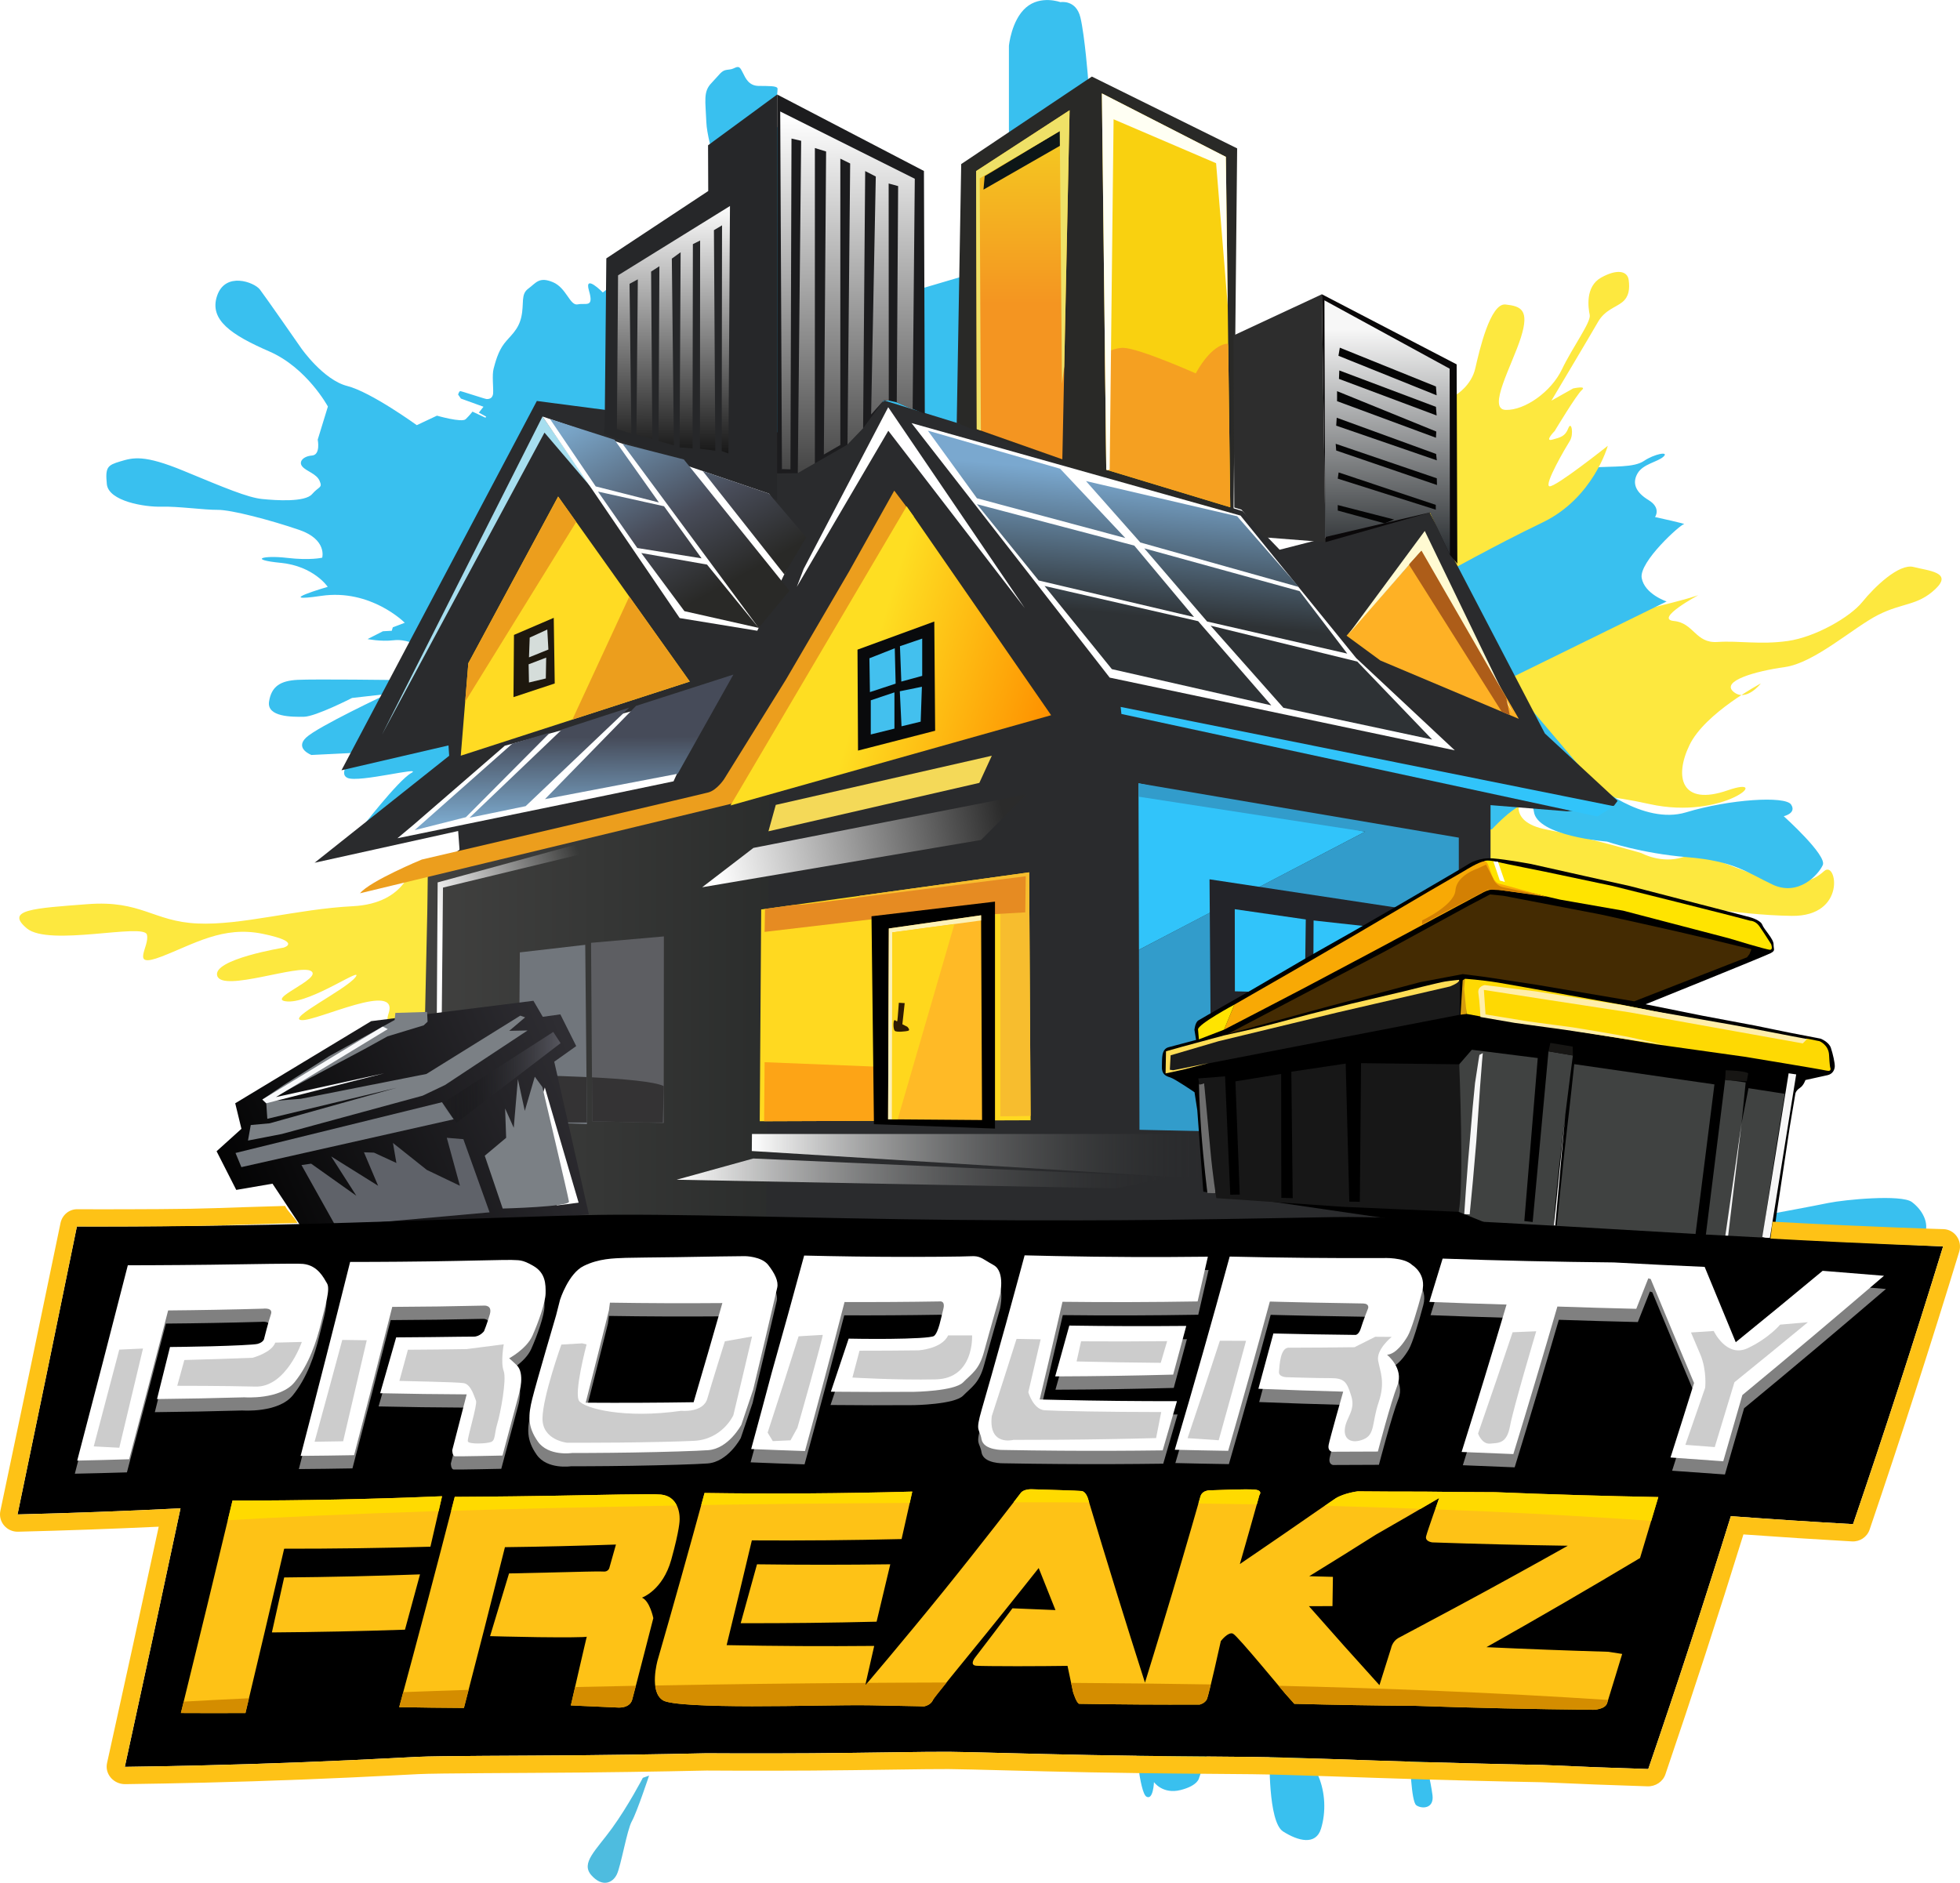 <?xml version="1.0" encoding="UTF-8" standalone="no"?>
<!-- Created with Inkscape (http://www.inkscape.org/) -->

<svg
   width="952.66mm"
   height="915.27mm"
   viewBox="0 0 952.66 915.27"
   version="1.1"
   id="svg1"
   xml:space="preserve"
   inkscape:version="1.3.2 (091e20e, 2023-11-25, custom)"
   sodipodi:docname="propfrek.svg"
   inkscape:export-filename="PropertyFreakz"
   inkscape:export-xdpi="96"
   inkscape:export-ydpi="96"
   xmlns:inkscape="http://www.inkscape.org/namespaces/inkscape"
   xmlns:sodipodi="http://sodipodi.sourceforge.net/DTD/sodipodi-0.dtd"
   xmlns:xlink="http://www.w3.org/1999/xlink"
   xmlns="http://www.w3.org/2000/svg"
   xmlns:svg="http://www.w3.org/2000/svg"><sodipodi:namedview
     id="namedview1"
     pagecolor="#ffffff"
     bordercolor="#000000"
     borderopacity="0.25"
     inkscape:showpageshadow="2"
     inkscape:pageopacity="0.0"
     inkscape:pagecheckerboard="0"
     inkscape:deskcolor="#d1d1d1"
     inkscape:document-units="mm"
     inkscape:zoom="0.13118254"
     inkscape:cx="1494.1013"
     inkscape:cy="1086.2726"
     inkscape:window-width="1920"
     inkscape:window-height="1009"
     inkscape:window-x="-8"
     inkscape:window-y="-8"
     inkscape:window-maximized="1"
     inkscape:current-layer="layer1" /><defs
     id="defs1"><linearGradient
       id="linearGradient94"
       inkscape:collect="always"><stop
         style="stop-color:#7aa6c9;stop-opacity:1;"
         offset="0"
         id="stop94" /><stop
         style="stop-color:#464b59;stop-opacity:1;"
         offset="1"
         id="stop95" /></linearGradient><linearGradient
       id="linearGradient105"
       inkscape:collect="always"><stop
         style="stop-color:#2e2d32;stop-opacity:1;"
         offset="0"
         id="stop105" /><stop
         style="stop-color:#000000;stop-opacity:1;"
         offset="1"
         id="stop106" /></linearGradient><linearGradient
       id="linearGradient101"
       inkscape:collect="always"><stop
         style="stop-color:#000000;stop-opacity:0;"
         offset="0"
         id="stop101" /><stop
         style="stop-color:#56565e;stop-opacity:1;"
         offset="1"
         id="stop102" /></linearGradient><linearGradient
       id="linearGradient82"
       inkscape:collect="always"><stop
         style="stop-color:#fede22;stop-opacity:1;"
         offset="0"
         id="stop82" /><stop
         style="stop-color:#fe9100;stop-opacity:1;"
         offset="1"
         id="stop83" /></linearGradient><linearGradient
       id="linearGradient79"
       inkscape:collect="always"><stop
         style="stop-color:#79a5c8;stop-opacity:1;"
         offset="0"
         id="stop79" /><stop
         style="stop-color:#484c59;stop-opacity:1"
         offset="0.613"
         id="stop81" /><stop
         style="stop-color:#292927;stop-opacity:1;"
         offset="1"
         id="stop80" /></linearGradient><linearGradient
       id="linearGradient72"
       inkscape:collect="always"><stop
         style="stop-color:#7aa8cf;stop-opacity:1"
         offset="0"
         id="stop67" /><stop
         style="stop-color:#2e3235;stop-opacity:1"
         offset="1"
         id="stop72" /></linearGradient><linearGradient
       id="linearGradient25"
       inkscape:collect="always"><stop
         style="stop-color:#414140;stop-opacity:1;"
         offset="0"
         id="stop25" /><stop
         style="stop-color:#2b2d2c;stop-opacity:1;"
         offset="1"
         id="stop26" /></linearGradient><linearGradient
       id="linearGradient23"
       inkscape:collect="always"><stop
         style="stop-color:#ffffff;stop-opacity:1;"
         offset="0"
         id="stop23" /><stop
         style="stop-color:#2b2d2c;stop-opacity:0;"
         offset="1"
         id="stop24" /></linearGradient><linearGradient
       id="linearGradient6"
       inkscape:collect="always"><stop
         style="stop-color:#ffffff;stop-opacity:1;"
         offset="0"
         id="stop6" /><stop
         style="stop-color:#2b2d2c;stop-opacity:0;"
         offset="1"
         id="stop7" /></linearGradient><linearGradient
       id="linearGradient4"
       inkscape:collect="always"><stop
         style="stop-color:#ffffff;stop-opacity:1;"
         offset="0"
         id="stop4" /><stop
         style="stop-color:#2b2b2b;stop-opacity:1;"
         offset="1"
         id="stop5" /></linearGradient><linearGradient
       id="linearGradient70"
       inkscape:collect="always"><stop
         style="stop-color:#ffffff;stop-opacity:1;"
         offset="0"
         id="stop70" /><stop
         style="stop-color:#040404;stop-opacity:1;"
         offset="1"
         id="stop71" /></linearGradient><linearGradient
       id="linearGradient68"
       inkscape:collect="always"><stop
         style="stop-color:#ffffff;stop-opacity:1;"
         offset="0"
         id="stop68" /><stop
         style="stop-color:#040404;stop-opacity:1;"
         offset="1"
         id="stop69" /></linearGradient><linearGradient
       id="linearGradient60"
       inkscape:collect="always"><stop
         style="stop-color:#f7f7f7;stop-opacity:1;"
         offset="0"
         id="stop60" /><stop
         style="stop-color:#272b2e;stop-opacity:1;"
         offset="1"
         id="stop61" /></linearGradient><linearGradient
       id="linearGradient51"
       inkscape:collect="always"><stop
         style="stop-color:#ffffff;stop-opacity:1;"
         offset="0"
         id="stop51" /><stop
         style="stop-color:#ffffff;stop-opacity:0;"
         offset="1"
         id="stop52" /></linearGradient><linearGradient
       id="linearGradient49"
       inkscape:collect="always"><stop
         style="stop-color:#f49521;stop-opacity:1;"
         offset="0"
         id="stop49" /><stop
         style="stop-color:#f4c721;stop-opacity:1;"
         offset="1"
         id="stop50" /></linearGradient><linearGradient
       inkscape:collect="always"
       xlink:href="#linearGradient49"
       id="linearGradient50"
       x1="128.131"
       y1="-155.23"
       x2="128.266"
       y2="-238.304"
       gradientUnits="userSpaceOnUse" /><linearGradient
       inkscape:collect="always"
       xlink:href="#linearGradient51"
       id="linearGradient52"
       x1="-171.854"
       y1="169.029"
       x2="-93.786"
       y2="141.296"
       gradientUnits="userSpaceOnUse" /><linearGradient
       inkscape:collect="always"
       xlink:href="#linearGradient60"
       id="linearGradient61"
       x1="328.904"
       y1="-142.062"
       x2="329.341"
       y2="-23.868"
       gradientUnits="userSpaceOnUse" /><linearGradient
       inkscape:collect="always"
       xlink:href="#linearGradient68"
       id="linearGradient69"
       x1="40.086"
       y1="-251.476"
       x2="40.451"
       y2="-3.083"
       gradientUnits="userSpaceOnUse" /><linearGradient
       inkscape:collect="always"
       xlink:href="#linearGradient70"
       id="linearGradient71"
       x1="-50.294"
       y1="-206.884"
       x2="-49.998"
       y2="-67.064"
       gradientUnits="userSpaceOnUse" /><linearGradient
       inkscape:collect="always"
       xlink:href="#linearGradient4"
       id="linearGradient5"
       x1="-27.79"
       y1="141.008"
       x2="121.046"
       y2="110.172"
       gradientUnits="userSpaceOnUse" /><linearGradient
       inkscape:collect="always"
       xlink:href="#linearGradient6"
       id="linearGradient7"
       x1="-9.139"
       y1="285.407"
       x2="223.751"
       y2="285.407"
       gradientUnits="userSpaceOnUse" /><linearGradient
       inkscape:collect="always"
       xlink:href="#linearGradient23"
       id="linearGradient24"
       x1="-47.955"
       y1="294.194"
       x2="207.01"
       y2="294.194"
       gradientUnits="userSpaceOnUse" /><linearGradient
       inkscape:collect="always"
       xlink:href="#linearGradient25"
       id="linearGradient26"
       x1="-179.757"
       y1="210.515"
       x2="0"
       y2="210.515"
       gradientUnits="userSpaceOnUse"
       gradientTransform="matrix(0.941,0,0,0.941,399.305,362.247)" /><linearGradient
       inkscape:collect="always"
       xlink:href="#linearGradient72"
       id="linearGradient67"
       x1="169.179"
       y1="-67.69"
       x2="162.445"
       y2="3.489"
       gradientUnits="userSpaceOnUse" /><linearGradient
       inkscape:collect="always"
       xlink:href="#linearGradient79"
       id="linearGradient80"
       x1="-91.517"
       y1="-96.812"
       x2="-38.73"
       y2="-1.137"
       gradientUnits="userSpaceOnUse" /><linearGradient
       inkscape:collect="always"
       xlink:href="#linearGradient82"
       id="linearGradient83"
       x1="53.992"
       y1="23.285"
       x2="146.182"
       y2="51.095"
       gradientUnits="userSpaceOnUse" /><linearGradient
       inkscape:collect="always"
       xlink:href="#linearGradient101"
       id="linearGradient102"
       x1="-169.673"
       y1="244.55"
       x2="-107.905"
       y2="244.55"
       gradientUnits="userSpaceOnUse" /><linearGradient
       inkscape:collect="always"
       xlink:href="#linearGradient105"
       id="linearGradient106"
       x1="-104.069"
       y1="227.428"
       x2="-288.922"
       y2="309.617"
       gradientUnits="userSpaceOnUse" /><linearGradient
       inkscape:collect="always"
       xlink:href="#linearGradient94"
       id="linearGradient95"
       x1="-131.945"
       y1="111.464"
       x2="-132.197"
       y2="69.035"
       gradientUnits="userSpaceOnUse"
       gradientTransform="matrix(0.941,0,0,0.941,399.305,362.247)" /><filter
       inkscape:collect="always"
       style="color-interpolation-filters:sRGB"
       id="filter128"
       x="-0.004"
       y="-0.057"
       width="1.008"
       height="1.115"><feGaussianBlur
         inkscape:collect="always"
         stdDeviation="1.551"
         id="feGaussianBlur128" /></filter></defs><g
     inkscape:label="Layer 1"
     inkscape:groupmode="layer"
     id="layer1"
     transform="translate(-25.293,-68.687)"><rect
       style="display:none;fill:#686866;fill-opacity:1;stroke:none;stroke-width:16.875;stroke-linecap:square;stroke-linejoin:round;stroke-miterlimit:16.8;stroke-dasharray:none;stroke-opacity:1;paint-order:stroke markers fill"
       id="rect184"
       width="996.483"
       height="1002.177"
       x="0.712"
       y="-2.181" /><g
       id="g184"
       style="display:inline"
       transform="matrix(0.941,0,0,0.941,399.305,362.247)"><path
         style="display:inline;fill:#000000;fill-opacity:0;stroke:none;stroke-width:17.847;stroke-linecap:square;stroke-linejoin:round;stroke-miterlimit:16.8;stroke-dasharray:none;stroke-opacity:1;paint-order:stroke markers fill"
         d="m -25.404,591.95 c 0,0 -0.535,21.125 4.011,21.838 4.546,0.713 18.095,-8.468 17.738,-18.451 -0.357,-9.983 -7.22,-14.44 -7.22,-14.44 z"
         id="path168" /><path
         style="fill:#000000;fill-opacity:0;stroke:none;stroke-width:17.847;stroke-linecap:square;stroke-linejoin:round;stroke-miterlimit:16.8;stroke-dasharray:none;stroke-opacity:1;paint-order:stroke markers fill"
         d="m 61.058,588.563 c 0,0 -8.914,8.557 -5.437,19.788 3.476,11.231 17.649,5.616 18.897,1.07 1.248,-4.546 2.941,-9.448 2.407,-14.083 -0.535,-4.635 -1.872,-10.072 -1.872,-10.072 z"
         id="path169" /><path
         style="fill:#39c0ef;fill-opacity:1;stroke:none;stroke-width:17.847;stroke-linecap:square;stroke-linejoin:round;stroke-miterlimit:16.8;stroke-dasharray:none;stroke-opacity:1;paint-order:stroke markers fill"
         d="m 188.968,587.047 c 0,0 2.139,26.919 5.705,29.058 3.565,2.139 3.922,-7.487 3.922,-7.487 0,0 4.457,6.418 13.727,4.1 9.27,-2.318 9.627,-6.418 9.627,-6.418 l 4.813,-13.727 z"
         id="path170" /><path
         style="fill:#39c0ef;fill-opacity:1;stroke:none;stroke-width:17.847;stroke-linecap:square;stroke-linejoin:round;stroke-miterlimit:16.8;stroke-dasharray:none;stroke-opacity:1;paint-order:stroke markers fill"
         d="m 258.315,595.07 c 0,0 -0.891,34.05 6.953,39.041 7.844,4.992 16.936,7.309 19.61,-1.426 2.674,-8.735 2.139,-18.718 -1.248,-26.919 -3.387,-8.2 -11.766,-17.827 -11.766,-17.827 z"
         id="path178" /><path
         style="display:inline;fill:#39c0ef;fill-opacity:1;stroke:none;stroke-width:17.847;stroke-linecap:square;stroke-linejoin:round;stroke-miterlimit:16.8;stroke-dasharray:none;stroke-opacity:1;paint-order:stroke markers fill"
         d="m 330.872,597.209 c 0,0 0.535,21.393 3.209,23.354 2.674,1.961 9.27,1.961 8.379,-5.17 -0.891,-7.131 -3.922,-19.432 -3.922,-19.432 z"
         id="path179" /><path
         style="display:inline;fill:#39c0ef;fill-opacity:1;stroke:none;stroke-width:17.847;stroke-linecap:square;stroke-linejoin:round;stroke-miterlimit:16.8;stroke-dasharray:none;stroke-opacity:1;paint-order:stroke markers fill"
         d="m 519.661,314.649 c 0,0 18.602,-3.414 27.174,-5.179 8.572,-1.765 37.817,-4.538 43.237,-0.504 5.42,4.034 9.202,10.967 6.555,16.766 -2.647,5.799 -7.437,10.967 -17.9,9.202 -10.463,-1.765 -25.842,-7.563 -32.775,-9.58 -6.933,-2.017 -27.606,-4.538 -27.606,-4.538 z"
         id="path180" /><path
         style="display:inline;fill:#fde83f;fill-opacity:1;stroke:none;stroke-width:17.847;stroke-linecap:square;stroke-linejoin:round;stroke-miterlimit:16.8;stroke-dasharray:none;stroke-opacity:1;paint-order:stroke markers fill"
         d="m -184.333,134.06 c 0,0 -2.496,20.679 -31.019,22.106 -28.523,1.426 -57.403,9.983 -80.222,8.914 -22.819,-1.07 -28.88,-12.122 -56.69,-9.983 -27.81,2.139 -42.785,2.852 -31.376,12.479 11.409,9.627 60.256,-2.852 62.038,3.209 1.783,6.061 -9.27,17.827 7.487,11.409 16.758,-6.418 31.732,-16.044 52.412,-11.766 20.679,4.279 10.696,7.131 10.696,7.131 0,0 -37.08,6.061 -34.228,14.618 2.852,8.557 42.429,-6.418 48.49,-2.496 6.061,3.922 -24.601,14.975 -12.122,15.688 12.479,0.713 39.933,-18.897 34.941,-12.479 -4.992,6.418 -35.654,21.393 -27.81,22.106 7.844,0.713 50.986,-20.679 44.924,-3.209 -6.061,17.471 46.351,-3.922 46.351,-3.922 l 2.139,-66.673 z"
         id="path182" /><path
         style="display:inline;fill:#fde83f;fill-opacity:1;stroke:none;stroke-width:17.847;stroke-linecap:square;stroke-linejoin:round;stroke-miterlimit:16.8;stroke-dasharray:none;stroke-opacity:1;paint-order:stroke markers fill"
         d="m 375.397,36.556 c 0,0 50.171,-27.48 74.878,-33.279 24.707,-5.799 29.497,-7.816 29.497,-7.816 0,0 -22.942,12.354 -12.606,13.362 10.337,1.008 11.093,11.597 22.438,10.841 11.345,-0.756 21.934,1.513 36.304,-0.504 14.37,-2.017 32.271,-12.354 38.573,-20.169 6.303,-7.816 18.999,-20.028 26.487,-18.067 7.487,1.961 20.501,2.674 11.231,11.409 -9.27,8.735 -16.936,6.953 -29.593,13.37 -12.657,6.418 -32.802,24.78 -48.133,26.919 -15.331,2.139 -33.105,7.21 -26.55,12.757 6.555,5.547 14.118,-4.286 14.118,-4.286 0,0 -28.741,15.127 -36.809,31.766 -8.068,16.64 -4.286,31.766 19.665,23.447 23.951,-8.32 -1.801,15.647 -40.307,7.09 -38.507,-8.557 -65.604,-4.992 -65.604,-4.992 0,0 -9.627,13.905 12.479,18.184 22.106,4.279 48.846,12.122 48.846,12.122 0,0 10.34,5.705 21.393,2.139 11.053,-3.565 13.905,1.07 36.367,8.557 22.462,7.487 30.306,4.279 36.724,-1.426 6.418,-5.705 11.766,23.532 -16.758,23.175 -28.523,-0.357 -67.03,-7.487 -67.03,-7.487 l -78.083,-13.905 -38.507,-9.627 14.975,-14.975 c 0,0 18.278,-78.596 16.002,-78.607 z"
         id="path184" /><path
         style="display:inline;fill:#39c0ef;fill-opacity:1;stroke:none;stroke-width:17.847;stroke-linecap:square;stroke-linejoin:round;stroke-miterlimit:16.8;stroke-dasharray:none;stroke-opacity:1;paint-order:stroke markers fill"
         d="m -211.523,116.729 c 0,0 19.665,-25.59 26.472,-29.371 6.807,-3.782 -27.102,5.168 -32.901,2.521 -5.799,-2.647 4.538,-12.984 4.538,-12.984 l -23.194,1.135 c 0,0 -8.698,-3.277 -2.773,-8.95 5.925,-5.673 41.977,-22.564 41.977,-22.564 l -18.214,2.064 c 0,0 -18.808,9.627 -24.869,9.716 -6.061,0.089 -19.253,0.178 -18.005,-7.844 1.248,-8.022 6.061,-10.785 14.797,-11.231 8.735,-0.446 51.164,0.089 51.164,0.089 l 9.751,-18.257 c 0,0 -4.916,-3.025 -11.471,-2.269 -6.555,0.756 -13.362,-0.63 -13.362,-0.63 l 7.942,-4.034 4.57,-0.252 0.536,-1.796 6.177,-2.332 c 0,0 -17.459,-17.679 -43.174,-13.898 -25.716,3.782 3.379,-4.665 3.379,-4.665 0,0 -7.131,-10.696 -24.245,-12.39 -17.114,-1.694 -9.003,-4.011 3.12,-2.585 12.122,1.426 18.273,-0.089 18.273,-0.089 0,0 2.674,-9.359 -11.855,-14.351 -14.529,-4.992 -35.124,-10.419 -42.12,-10.356 -6.996,0.063 -20.61,-1.891 -29.119,-1.639 -8.509,0.252 -27.256,-2.802 -28.147,-11.626 -0.891,-8.824 0.357,-9.805 6.953,-11.766 6.596,-1.961 12.122,-3.655 32.98,4.992 20.858,8.646 32.839,13.674 40.213,14.43 7.374,0.756 22.182,1.704 25.837,-2.486 3.655,-4.189 5.526,-3.12 3.922,-6.863 -1.604,-3.744 -6.774,-4.902 -8.914,-7.398 -2.139,-2.496 0.446,-5.348 4.992,-5.705 4.546,-0.357 2.941,-8.2 2.941,-8.2 l 5.259,-17.114 c 0,0 -10.785,-19.966 -30.217,-28.434 -19.432,-8.468 -31.287,-16.223 -27.008,-28.791 4.279,-12.568 19.164,-7.042 22.106,-3.209 2.941,3.833 21.393,30.395 21.393,30.395 0,0 11.409,16.312 23.71,19.432 12.301,3.12 35.922,20.234 35.922,20.234 l 10.429,-4.902 c 0,0 12.87,3.713 14.824,1.822 1.954,-1.891 3.53,-3.908 3.53,-3.908 l 6.681,3.151 0.378,-0.567 -3.782,-2.08 2.395,-3.025 -11.66,-4.223 -1.45,-2.08 c 0,0 0.504,-1.765 1.135,-1.765 0.63,0 12.921,4.097 13.614,4.097 0.693,0 3.151,0.063 3.341,-3.025 0.189,-3.088 -0.63,-9.328 0.252,-12.669 0.882,-3.341 2.297,-8.798 5.417,-12.898 3.12,-4.1 7.398,-6.953 8.914,-13.905 1.515,-6.953 -0.446,-11.588 3.565,-14.529 4.011,-2.941 5.526,-6.329 12.657,-3.387 7.131,2.941 8.824,12.39 12.925,11.498 4.1,-0.891 8.468,2.05 5.794,-7.042 -2.674,-9.092 7.131,0.891 7.131,0.891 l 63.643,-48.757 c 0,0 -9.716,-27.989 -10.161,-39.131 -0.446,-11.142 -1.694,-15.777 2.585,-20.234 4.279,-4.457 5.17,-6.507 7.933,-6.863 2.763,-0.357 2.407,-0.267 4.457,-1.159 2.05,-0.891 2.585,0.089 3.922,2.763 1.337,2.674 3.031,6.596 8.022,6.685 4.992,0.089 9.739,-0.16 9.865,1.416 0.126,1.576 -2.021,17.481 -2.021,17.481 l 69.335,87.84 28.615,-8.446 23.573,-73.113 v -45.885 c 0,0 1.261,-13.236 8.824,-19.791 7.563,-6.555 17.774,-2.773 17.774,-2.773 0,0 8.068,-1.513 10.337,7.942 2.269,9.454 4.034,32.397 4.034,32.397 L 135.133,64.541 399.684,-54.194 c 0,0 14.412,-15.515 25.505,-16.271 11.093,-0.756 21.291,0.138 26.55,-3.428 5.259,-3.565 13.103,-5.081 10.072,-2.228 -3.031,2.852 -10.607,3.744 -13.459,8.735 -2.852,4.992 -1.04,9.653 5.704,13.749 6.744,4.097 3.343,8.757 3.343,8.757 0,0 16.7,3.659 14.998,3.659 -1.702,0 -23.384,19.539 -21.871,27.859 1.513,8.32 12.858,12.101 12.858,12.101 l -82.693,40.59 44.876,52.944 c 0,0 25.463,22.186 47.902,15.379 22.438,-6.807 51.179,-8.572 54.204,-4.034 3.025,4.538 -3.782,6.051 -3.782,6.051 0,0 22.438,20.169 20.169,25.211 -2.269,5.042 -12.606,16.387 -25.968,10.085 -13.362,-6.303 -19.665,-12.101 -43.868,-14.118 -24.203,-2.017 -41.599,-8.068 -41.599,-8.068 0,0 -36.304,-2.773 -37.817,-15.631 -1.513,-12.858 -21.682,9.328 -21.682,9.328 h -410.209 l -155.913,-3.151 z"
         id="path181" /><path
         style="display:inline;fill:#fde83f;fill-opacity:1;stroke:none;stroke-width:17.847;stroke-linecap:square;stroke-linejoin:round;stroke-miterlimit:16.8;stroke-dasharray:none;stroke-opacity:1;paint-order:stroke markers fill"
         d="m 354.85,-108.157 c 0,0 7.689,-4.664 9.706,-13.488 2.017,-8.824 7.689,-33.909 15.631,-33.027 7.942,0.882 12.48,2.647 7.942,17.018 -4.538,14.37 -17.648,37.187 -7.816,37.439 9.832,0.252 23.447,-9.328 28.993,-20.925 5.547,-11.597 15.127,-24.455 14.37,-28.111 -0.756,-3.656 -2.422,-14.669 5.868,-19.304 8.29,-4.635 13.638,-3.476 14.262,1.248 0.624,4.724 0.089,8.646 -3.298,11.409 -3.387,2.763 -9.003,4.011 -12.568,10.251 -3.565,6.239 -24.054,40.642 -24.054,40.642 l 11.219,-6.303 c 0,0 7.264,-1.582 4.501,0.825 -2.763,2.407 -14.039,21.17 -14.039,21.17 0,0 -5.526,5.616 -1.248,4.457 4.279,-1.159 6.685,-1.694 8.29,-5.883 1.604,-4.189 2.941,3.12 0.802,6.507 -2.139,3.387 -13.559,22.844 -10.533,23.474 3.025,0.63 30.128,-20.925 30.128,-20.925 0,0 -7.437,26.976 -33.657,39.582 -26.22,12.606 -49.414,25.968 -50.675,26.22 -1.261,0.252 -24.203,-25.968 -24.203,-25.968 z"
         id="path183" /></g><path
       style="display:inline;fill:#2a2b2d;fill-opacity:1;stroke-width:1.456;stroke-linecap:square;stroke-linejoin:round;stroke-miterlimit:16.8;paint-order:stroke markers fill"
       d="m 233.552,652.148 -0.336,-159.378 15.435,-11.073 -0.671,-9.059 -69.791,15.435 65.429,-52.008 -0.336,-5.033 -52.008,12.079 94.956,-179.51 136.497,17.835 32.611,-18.002 173.848,53.685 18.077,18.79 72.643,-18.622 56.282,107.953 35.351,32.742 -1.779,2.373 -22.58,2.722 -37.412,-3.02 V 695.096 H 244.96 Z"
       id="path81"
       sodipodi:nodetypes="cccccccccccccccccccccc" /><path
       style="display:inline;fill:url(#linearGradient26);fill-opacity:1;stroke-width:1.456;stroke-linecap:square;stroke-linejoin:round;stroke-miterlimit:16.8;paint-order:stroke markers fill"
       d="m 230.14,641.974 3.244,-148.617 165.921,-42.612 -1.661,212.346 -139.508,-0.712 z"
       id="path25"
       sodipodi:nodetypes="cccccc" /><g
       id="g96"
       style="display:inline"
       transform="matrix(0.941,0,0,0.941,399.305,362.247)"><g
         id="g95"
         style="display:inline"><path
           style="display:inline;fill:#ffd920;fill-opacity:1;stroke-width:1.547;stroke-linecap:square;stroke-linejoin:round;stroke-miterlimit:16.8;paint-order:stroke markers fill"
           d="M -4.286,157.823 -5.042,267.241 134.881,266.736 134.124,138.663 Z"
           id="path89" /><path
           d="m 134.867,264.493 -0.743,-125.831 -87.564,12.122 -15.047,8.804 86.727,-9.329 1.008,7.816 v 106.644 z"
           style="display:inline;fill:#f7bd2e;fill-opacity:1;stroke-width:1.547;stroke-linecap:square;stroke-linejoin:round;stroke-miterlimit:16.8;paint-order:stroke markers fill"
           id="path91" /><path
           d="m 50.534,267.04 3.922,-0.052 L 54.204,239.004 -2.521,236.735 -2.769,267.232 Z"
           style="display:inline;fill:#fda416;fill-opacity:1;stroke-width:1.547;stroke-linecap:square;stroke-linejoin:round;stroke-miterlimit:16.8;paint-order:stroke markers fill"
           id="path93" /><path
           d="m -2.301,157.548 -0.22,11.872 115.721,-13.614 1.008,4.538 17.9,-1.008 0.252,-18.657 -115.216,14.623 -3.964,0.103 z"
           style="display:inline;fill:#e68b22;fill-opacity:1;stroke-width:1.547;stroke-linecap:square;stroke-linejoin:round;stroke-miterlimit:16.8;paint-order:stroke markers fill"
           id="path95" /></g><path
         style="fill:#000000;fill-opacity:1;stroke-width:1.547;stroke-linecap:square;stroke-linejoin:round;stroke-miterlimit:16.8;paint-order:stroke markers fill"
         d="m 52.692,161.353 63.785,-7.563 v 117.233 l -62.524,-2.269 z"
         id="path96" /><g
         id="g21"
         inkscape:label="door"
         style="display:inline"
         sodipodi:insensitive="true"><path
           style="display:inline;fill:#ffba26;fill-opacity:1;stroke-width:1.547;stroke-linecap:square;stroke-linejoin:round;stroke-miterlimit:16.8;paint-order:stroke markers fill"
           d="m 61.264,266.232 0.378,-98.576 47.649,-6.807 0.504,105.762 z"
           id="path1" /><path
           d="m 109.304,163.511 -0.013,-2.662 -47.65,6.807 -0.378,98.576 2.02,0.015 0.124,-96.575 z"
           style="display:inline;fill:#fcf1b7;fill-opacity:1;stroke-width:1.547;stroke-linecap:square;stroke-linejoin:round;stroke-miterlimit:16.8;paint-order:stroke markers fill"
           id="path5" /><path
           d="m 95.522,165.361 -32.116,4.311 -0.124,96.575 2.922,0.023 z"
           style="display:inline;fill:#ffd71d;fill-opacity:1;stroke-width:1.547;stroke-linecap:square;stroke-linejoin:round;stroke-miterlimit:16.8;paint-order:stroke markers fill"
           id="path7" /><path
           style="display:inline;fill:#2f1a02;fill-opacity:1;stroke-width:1.547;stroke-linecap:square;stroke-linejoin:round;stroke-miterlimit:16.8;paint-order:stroke markers fill"
           d="m 69.838,206.215 -1.203,10.919 2.54,1.292 c 0,0 1.694,1.649 0.535,2.05 -1.159,0.401 -6.15,0.891 -6.997,0.045 -0.847,-0.847 -0.802,-4.635 -0.312,-5.348 0.49,-0.713 1.471,1.159 1.649,0.089 0.178,-1.07 0.758,-9.226 0.758,-9.226 z"
           id="path8" /></g></g><g
       id="g25"
       style="display:inline"
       transform="matrix(0.941,0,0,0.941,399.305,362.247)"><g
         id="g24"
         sodipodi:insensitive="true"
         style="display:inline"><path
           style="fill:#ec9e1d;fill-opacity:1;stroke:none;stroke-width:1.547;stroke-linecap:square;stroke-linejoin:round;stroke-miterlimit:16.8;paint-order:stroke markers fill"
           d="M -211.519,149.48 -13.014,101.615 74.5,-45.254 64.445,-58.518 41.032,-16.64 8.468,39.131 -23.532,90.651 c 0,0 -3.665,5.499 -7.951,6.696 -4.286,1.198 -148.085,34.697 -148.085,34.697 0,0 -26.692,11.018 -31.951,17.436 z"
           id="path17" /><path
           style="fill:url(#linearGradient83);stroke:none;stroke-width:1.547;stroke-linecap:square;stroke-linejoin:round;stroke-miterlimit:16.8;paint-order:stroke markers fill"
           d="M 145.469,57.492 70.844,-50.423 -20.169,104.123 Z"
           id="path18" /></g><path
         style="fill:#090a0c;fill-opacity:1;stroke:none;stroke-width:1.547;stroke-linecap:square;stroke-linejoin:round;stroke-miterlimit:16.8;paint-order:stroke markers fill"
         d="M 45.459,23.621 45.727,75.765 85.57,65.515 85.125,9.092 Z"
         id="path24" /><g
         id="g22"><path
           style="display:inline;fill:#43c0ee;fill-opacity:1;stroke-width:1.547;stroke-linecap:square;stroke-linejoin:round;stroke-miterlimit:16.8;paint-order:stroke markers fill"
           d="m 51.61,28.078 0.267,17.471 13.281,-4.368 -0.446,-18.273 z"
           id="path9" /><path
           style="fill:#43c0ee;fill-opacity:1;stroke-width:1.547;stroke-linecap:square;stroke-linejoin:round;stroke-miterlimit:16.8;paint-order:stroke markers fill"
           d="m 67.387,21.838 11.498,-3.922 V 37.17 L 68.1,40.111 Z"
           id="path10" /><path
           style="fill:#43c0ee;fill-opacity:1;stroke-width:1.547;stroke-linecap:square;stroke-linejoin:round;stroke-miterlimit:16.8;paint-order:stroke markers fill"
           d="M 52.314,49.792 64.541,45.696 V 64.415 l -12.228,3.025 z"
           id="path11" /><path
           style="fill:#43c0ee;fill-opacity:1;stroke-width:1.547;stroke-linecap:square;stroke-linejoin:round;stroke-miterlimit:16.8;paint-order:stroke markers fill"
           d="m 67.314,45.128 11.408,-2.332 -0.63,18.026 -9.895,2.395 z"
           id="path12" /></g></g><g
       id="g23"
       style="display:inline"
       transform="matrix(0.941,0,0,0.941,399.305,362.247)"><path
         style="display:none;fill:#31c4fa;fill-opacity:1;stroke:none;stroke-width:1.547;stroke-linecap:square;stroke-linejoin:round;stroke-miterlimit:16.8;paint-order:stroke markers fill"
         d="M 191.102,271.653 190.598,92.652 356.052,120.734 v 154.517 z"
         id="path13" /><path
         style="fill:#31c4fa;fill-opacity:1;stroke-width:1.547;stroke-linecap:square;stroke-linejoin:round;stroke-miterlimit:16.8;paint-order:stroke markers fill"
         d="m 190.598,92.652 0.242,86.005 116.856,-60.998 z"
         id="path97" /><path
         d="m 190.84,178.657 0.262,92.996 164.95,3.598 V 120.734 l -165.454,-28.083 0.02,6.916 117.079,18.091 c 0,0 -92.806,48.331 -116.856,60.998 z"
         style="display:inline;fill:#329ccb;fill-opacity:1;stroke-width:1.547;stroke-linecap:square;stroke-linejoin:round;stroke-miterlimit:16.8;paint-order:stroke markers fill"
         id="path85" /><path
         style="fill:#232429;fill-opacity:1;stroke:none;stroke-width:1.547;stroke-linecap:square;stroke-linejoin:round;stroke-miterlimit:16.8;paint-order:stroke markers fill"
         d="m 227.296,142.261 0.535,72.735 h 98.406 v -57.76 z"
         id="path22" /><path
         style="fill:#31c4fa;fill-opacity:1;stroke:none;stroke-width:1.547;stroke-linecap:square;stroke-linejoin:round;stroke-miterlimit:16.8;paint-order:stroke markers fill"
         d="m 240.327,157.697 0.063,42.418 36.115,0.945 0.504,-38.069 z"
         id="path14" /><path
         style="fill:#31c4fa;fill-opacity:1;stroke:none;stroke-width:1.547;stroke-linecap:square;stroke-linejoin:round;stroke-miterlimit:16.8;paint-order:stroke markers fill"
         d="m 281.045,163.519 -0.19,38.676 H 312.621 l 0.126,-35.17 z"
         id="path15" /></g><g
       id="g31"
       style="display:inline"
       transform="matrix(0.941,0,0,0.941,399.305,362.247)"><path
         style="display:inline;fill:#ffdb23;fill-opacity:1;stroke:none;stroke-width:1.547;stroke-linecap:square;stroke-linejoin:round;stroke-miterlimit:16.8;paint-order:stroke markers fill"
         d="m -109.165,-55.465 -46.389,86.097 -3.908,47.776 118.281,-38.296 z"
         id="path27" /><path
         d="M -72.411,-3.794 -101.815,59.743 -41.18,40.111 Z"
         style="display:inline;fill:#ec9e1d;fill-opacity:1;stroke-width:1.547;stroke-linecap:square;stroke-linejoin:round;stroke-miterlimit:16.8;paint-order:stroke markers fill"
         id="path30" /><path
         style="fill:#1e180e;fill-opacity:1;stroke:none;stroke-width:1.547;stroke-linecap:square;stroke-linejoin:round;stroke-miterlimit:16.8;paint-order:stroke markers fill"
         d="m -131.982,16.009 -0.252,32.144 21.304,-7.059 -0.504,-33.909 z"
         id="path31" /><path
         d="m -99.831,-42.342 -9.335,-13.123 -46.389,86.097 -1.625,19.865 z"
         style="display:inline;fill:#ec9e1d;fill-opacity:1;stroke-width:1.547;stroke-linecap:square;stroke-linejoin:round;stroke-miterlimit:16.8;paint-order:stroke markers fill"
         id="path29" /><path
         style="display:inline;fill:#d5ddda;fill-opacity:1;stroke:none;stroke-width:1.547;stroke-linecap:square;stroke-linejoin:round;stroke-miterlimit:16.8;paint-order:stroke markers fill"
         d="m -123.851,17.396 -0.378,10.211 10.022,-4.034 -0.567,-10.337 z"
         id="path19" /><path
         style="display:inline;fill:#d5ddda;fill-opacity:1;stroke:none;stroke-width:1.547;stroke-linecap:square;stroke-linejoin:round;stroke-miterlimit:16.8;paint-order:stroke markers fill"
         d="m -124.418,31.199 0.189,9.391 8.698,-2.08 0.189,-10.778 z"
         id="path20" /></g><g
       id="g45"
       style="display:inline"
       transform="matrix(0.941,0,0,0.941,399.305,362.247)"><path
         style="display:inline;fill:#feb125;fill-opacity:1;stroke:none;stroke-width:1.547;stroke-linecap:square;stroke-linejoin:round;stroke-miterlimit:16.8;paint-order:stroke markers fill"
         d="m 336.776,-27.54 -38.707,43.941 17.471,12.836 71.487,30.128 z"
         id="path39"
         sodipodi:nodetypes="ccccc" /><path
         style="fill:#fffad2;fill-opacity:1;stroke:none;stroke-width:1.547;stroke-linecap:square;stroke-linejoin:round;stroke-miterlimit:16.8;paint-order:stroke markers fill"
         d="m 298.961,15.777 37.615,-43.053 47.519,84.001 -45.633,-94.417 z"
         id="path41" /><path
         d="m 380.563,48.463 -43.787,-76.003 -6.237,6.904 -0.144,0.467 47.796,75.809 4.167,1.756 z"
         style="fill:#ad5d19;fill-opacity:1;stroke-width:1.547;stroke-linecap:square;stroke-linejoin:round;stroke-miterlimit:16.8;paint-order:stroke markers fill"
         id="path43"
         sodipodi:nodetypes="ccccccc" /><path
         style="fill:#31c4fa;fill-opacity:1;stroke:none;stroke-width:1.547;stroke-linecap:square;stroke-linejoin:round;stroke-miterlimit:16.8;paint-order:stroke markers fill"
         d="m 181.391,53.214 254.661,51.253 -8.379,5.348 -245.899,-52.963 z"
         id="path44" /></g><g
       id="g28"
       style="display:inline"
       transform="matrix(0.941,0,0,0.941,399.305,362.247)"><path
         style="display:inline;fill:#292927;fill-opacity:1;stroke-width:1.547;stroke-linecap:square;stroke-linejoin:round;stroke-miterlimit:16.8;paint-order:stroke markers fill"
         d="m 96.712,-93.414 2.318,-133.793 67.491,-45.202 75.037,37.091 -1.961,196.99 z"
         id="path28" /><g
         id="g40"
         sodipodi:insensitive="true"
         style="display:inline"><path
           style="display:inline;fill:#f9d110;fill-opacity:1;stroke:none;stroke-width:1.547;stroke-linecap:square;stroke-linejoin:round;stroke-miterlimit:16.8;paint-order:stroke markers fill"
           d="m 173.958,-69.331 -2.269,-194.38 64.037,32.775 2.269,181.018 z"
           id="path32" /><path
           d="m 236.951,-133.228 c -0.005,-0.032 -0.207,-1.189 -0.207,-1.189 0,0 -7.666,-0.713 -16.579,15.331 0,0 -29.237,-13.014 -37.437,-13.192 -2.906,-0.063 -6.296,1.127 -9.473,2.662 l 0.704,60.284 64.037,19.413 z"
           style="display:inline;fill:#f5a021;fill-opacity:1;stroke-width:1.547;stroke-linecap:square;stroke-linejoin:round;stroke-miterlimit:16.8;paint-order:stroke markers fill"
           id="path38" /><path
           d="m 236.689,-154.153 -0.963,-76.783 -64.037,-32.775 2.269,194.38 0.797,0.242 0.967,-0.242 2.017,-181.018 52.944,22.691 z"
           style="fill:#fffff3;fill-opacity:1;stroke-width:1.547;stroke-linecap:square;stroke-linejoin:round;stroke-miterlimit:16.8;paint-order:stroke markers fill"
           id="path35" /></g><g
         id="g50"
         style="display:inline"><path
           style="display:inline;fill:url(#linearGradient50);stroke:none;stroke-width:1.547;stroke-linecap:square;stroke-linejoin:round;stroke-miterlimit:16.8;paint-order:stroke markers fill"
           d="m 107.052,-90.294 -0.313,-133.299 48.268,-31.424 -3.744,180.321 z"
           id="path45" /><path
           style="display:inline;fill:#0d1617;fill-opacity:1;stroke:none;stroke-width:1.547;stroke-linecap:square;stroke-linejoin:round;stroke-miterlimit:16.8;paint-order:stroke markers fill"
           d="m 111.152,-220.967 38.952,-23.443 0.089,7.666 -39.665,22.73 z"
           id="path46" /><path
           d="m 152.26,-122.737 2.747,-132.28 -48.268,31.423 0.313,133.299 2.137,0.754 -0.622,-130.268 41.359,-24.423 1.159,130.584 z"
           style="display:inline;fill:#efe167;fill-opacity:1;stroke-width:1.547;stroke-linecap:square;stroke-linejoin:round;stroke-miterlimit:16.8;paint-order:stroke markers fill"
           id="path49" /></g></g><g
       id="g61"
       style="display:inline"
       transform="matrix(0.941,0,0,0.941,399.305,362.247)"><path
         style="fill:none;fill-opacity:1;stroke:none;stroke-width:1.547;stroke-linecap:square;stroke-linejoin:round;stroke-miterlimit:16.8;paint-order:stroke markers fill"
         d="m -133.347,173.101 -0.535,92.879 85.214,3.031 -1.783,-102.863 z"
         id="path52" /><path
         style="display:inline;fill:#71767c;fill-opacity:1;stroke:none;stroke-width:1.547;stroke-linecap:square;stroke-linejoin:round;stroke-miterlimit:16.8;paint-order:stroke markers fill"
         d="m -128.956,180.009 33.783,-3.908 0.882,92.652 -35.296,-1.513 z"
         id="path53" /><path
         style="display:inline;fill:#5d5e62;fill-opacity:1;stroke:none;stroke-width:1.547;stroke-linecap:square;stroke-linejoin:round;stroke-miterlimit:16.8;paint-order:stroke markers fill"
         d="m -92.166,175.062 37.615,-3.298 -0.089,96.356 -36.902,-0.891 z"
         id="path54" /><path
         d="m -94.299,267.871 -0.224,-23.459 c -17.428,-0.807 -33.115,-0.963 -34.892,-0.978 l -0.172,23.807 14.712,0.63 z"
         style="display:inline;fill:#343334;fill-opacity:1;stroke-width:1.547;stroke-linecap:square;stroke-linejoin:round;stroke-miterlimit:16.8;paint-order:stroke markers fill"
         id="path59" /><path
         d="m -54.623,249.072 c -4.854,-2.338 -20.94,-3.713 -37.073,-4.524 l 0.153,22.681 26.591,0.642 h 9.864 l 0.463,-17.248 z"
         style="display:inline;fill:#343334;fill-opacity:1;stroke-width:1.547;stroke-linecap:square;stroke-linejoin:round;stroke-miterlimit:16.8;paint-order:stroke markers fill"
         id="path58" /></g><g
       id="g68"
       style="display:inline"
       transform="matrix(0.941,0,0,0.941,399.305,362.247)"><path
         style="fill:#2d2d2d;fill-opacity:1;stroke-width:1.547;stroke-linecap:square;stroke-linejoin:round;stroke-miterlimit:16.8;paint-order:stroke markers fill"
         d="m 239.641,-138.651 45.682,-21.303 1.872,128.043 -31.911,-2.496 -11.454,-14.262 -3.744,-1.136 z"
         id="path2" /><path
         style="fill:#0a0809;fill-opacity:1;stroke-width:1.547;stroke-linecap:square;stroke-linejoin:round;stroke-miterlimit:16.8;paint-order:stroke markers fill"
         d="m 285.323,-159.954 69.615,36.211 0.353,102.943 -3.845,-4.538 -10.211,-21.934 -54.041,15.361 z"
         id="path3" /><path
         style="display:inline;fill:url(#linearGradient61);fill-opacity:1;stroke:none;stroke-width:1.547;stroke-linecap:square;stroke-linejoin:round;stroke-miterlimit:16.8;paint-order:stroke markers fill"
         d="m 287.031,-34.54 54.204,-12.732 10.211,21.934 -0.126,-96.181 -64.667,-35.296 z"
         id="path60" /><g
         id="g67"
         style="display:inline"><path
           style="fill:#040404;fill-opacity:1;stroke:none;stroke-width:1.547;stroke-linecap:square;stroke-linejoin:round;stroke-miterlimit:16.8;paint-order:stroke markers fill"
           d="m 294.593,-132.366 49.649,20.056 0.357,4.546 -50.718,-20.412 z"
           id="path61" /><path
           style="fill:#040404;fill-opacity:1;stroke:none;stroke-width:1.547;stroke-linecap:square;stroke-linejoin:round;stroke-miterlimit:16.8;paint-order:stroke markers fill"
           d="m 294.326,-120.601 -0.178,4.368 50.451,18.897 -0.357,-4.457 z"
           id="path62" /><path
           style="fill:#040404;fill-opacity:1;stroke:none;stroke-width:1.547;stroke-linecap:square;stroke-linejoin:round;stroke-miterlimit:16.8;paint-order:stroke markers fill"
           d="m 293.167,-109.904 v 5.17 l 51.075,18.897 0.178,-3.209 z"
           id="path63" /><path
           style="fill:#040404;fill-opacity:1;stroke:none;stroke-width:1.547;stroke-linecap:square;stroke-linejoin:round;stroke-miterlimit:16.8;paint-order:stroke markers fill"
           d="m 292.989,-96.177 -0.267,4.1 51.966,17.916 -0.357,-3.298 z"
           id="path64" /><path
           style="fill:#040404;fill-opacity:1;stroke:none;stroke-width:1.547;stroke-linecap:square;stroke-linejoin:round;stroke-miterlimit:16.8;paint-order:stroke markers fill"
           d="m 292.454,-82.718 0.267,3.476 52.055,17.827 -0.089,-3.476 z"
           id="path65" /><path
           style="fill:#040404;fill-opacity:1;stroke:none;stroke-width:1.547;stroke-linecap:square;stroke-linejoin:round;stroke-miterlimit:16.8;paint-order:stroke markers fill"
           d="m 293.969,-67.921 -0.446,3.209 50.629,16.044 v -2.496 z"
           id="path66" /><path
           style="fill:#040404;fill-opacity:1;stroke:none;stroke-width:1.547;stroke-linecap:square;stroke-linejoin:round;stroke-miterlimit:16.8;paint-order:stroke markers fill"
           d="m 293.524,-51.075 v 2.852 l 24.156,6.596 4.992,-1.961 z"
           id="path67" /></g></g><g
       id="g72"
       style="display:inline"
       transform="matrix(0.941,0,0,0.941,399.305,362.247)"><path
         style="fill:#262729;fill-opacity:1;stroke:none;stroke-width:1.547;stroke-linecap:square;stroke-linejoin:round;stroke-miterlimit:16.8;paint-order:stroke markers fill"
         d="m -85.125,-91.81 0.847,-86.684 52.637,-34.794 -0.092,-23.634 35.703,-26.221 -0.063,209.696 -89.478,-34.44 z"
         id="path71" /><path
         style="fill:#1c1c1e;fill-opacity:1;stroke:none;stroke-width:1.547;stroke-linecap:square;stroke-linejoin:round;stroke-miterlimit:16.8;paint-order:stroke markers fill"
         d="m 3.971,-263.144 75.806,39.502 0.446,125.458 -14.485,-5.928 -4.123,-0.936 -2.771,0.05 -10.488,14.256 -8.067,8.423 -16.843,9.671 -8.824,5.094 -10.711,0.111 z"
         id="path72" /><path
         style="display:inline;fill:url(#linearGradient69);stroke:none;stroke-width:1.547;stroke-linecap:square;stroke-linejoin:round;stroke-miterlimit:16.8;paint-order:stroke markers fill"
         d="m 6.429,-69.835 -0.882,-184.547 69.506,34.752 -1.114,119.219 -8.2,-3.699 0.713,-111.732 -4.902,-1.337 0.067,112.133 -2.607,-0.134 -6.507,7.309 2.407,-122.918 -5.482,-2.808 -1.07,132.857 -8.067,8.423 1.382,-145.202 -5.081,-2.496 v 147.921 l -8.515,4.916 1.17,-156.531 -5.799,-1.796 v 162.86 l -8.824,5.094 1.733,-171.689 -4.992,-1.159 -0.535,170.873 -4.68,-0.134 z"
         id="path68" /><path
         style="fill:url(#linearGradient71);fill-opacity:1;stroke:none;stroke-width:1.547;stroke-linecap:square;stroke-linejoin:round;stroke-miterlimit:16.8;paint-order:stroke markers fill"
         d="m -78.817,-90.383 0.599,-79.353 57.806,-35.811 -0.802,127.821 -3.476,-1.248 0.178,-116.589 -4.189,2.496 0.713,113.915 -7.933,-0.98 0.089,-107.587 -3.744,1.872 -0.178,105.447 -6.685,-0.446 0.535,-100.812 -4.546,3.298 1.07,96.445 -7.933,-2.228 0.446,-90.294 -4.279,2.763 0.624,86.462 -8.2,-2.318 0.713,-80.133 -4.279,2.318 0.941,77.359 z"
         id="path69" /></g><g
       id="g27"
       style="display:inline"
       transform="matrix(0.941,0,0,0.941,399.305,362.247)"><path
         style="display:inline;fill:url(#linearGradient5);fill-opacity:1;stroke-width:1.547;stroke-linecap:square;stroke-linejoin:round;stroke-miterlimit:16.8;paint-order:stroke markers fill"
         d="M -8.29,126.038 -34.763,146.361 109.28,121.938 132.812,98.406 Z"
         id="path4" /><path
         style="display:inline;fill:none;fill-opacity:1;stroke:none;stroke-width:1.547;stroke-linecap:square;stroke-linejoin:round;stroke-miterlimit:16.8;paint-order:stroke markers fill"
         d="M 0.178,109.815 -4.635,121.581 102.862,98.072 109.039,85.467 Z"
         id="path16"
         sodipodi:insensitive="true" /><path
         style="display:inline;fill:#ffffff;fill-opacity:1;stroke:none;stroke-width:1.547;stroke-linecap:square;stroke-linejoin:round;stroke-miterlimit:16.8;paint-order:stroke markers fill"
         d="M 14.118,-8.824 61.37,-89.448 131.832,2.139 61.325,-101.615 17.649,-18.095 Z"
         id="path50"
         sodipodi:nodetypes="cccccc"
         sodipodi:insensitive="true" /><path
         style="display:inline;fill:url(#linearGradient52);stroke:none;stroke-width:1.547;stroke-linecap:square;stroke-linejoin:round;stroke-miterlimit:16.8;paint-order:stroke markers fill"
         d="m -169.294,214.549 0.65,-68.01 76.875,-18.591 -1.639,-5.42 -78,21.338 -0.446,71.665 z"
         id="path51"
         sodipodi:insensitive="true" /><path
         style="display:inline;fill:url(#linearGradient7);stroke-width:1.547;stroke-linecap:square;stroke-linejoin:round;stroke-miterlimit:16.8;paint-order:stroke markers fill"
         d="M -9.047,273.825 H 221.482 l 2.269,23.165 -232.89,-14.37 z"
         id="path6" /><path
         style="display:inline;fill:url(#linearGradient24);stroke-width:1.547;stroke-linecap:square;stroke-linejoin:round;stroke-miterlimit:16.8;paint-order:stroke markers fill"
         d="m -8.379,286.482 -39.576,10.964 227.082,4.46 27.883,-5.949 z"
         id="path23" /></g><g
       id="g73"
       style="display:inline"
       transform="matrix(0.941,0,0,0.941,399.305,362.247)"><path
         style="fill:#ffffff;fill-opacity:1;stroke-width:1.547;stroke-linecap:square;stroke-linejoin:round;stroke-miterlimit:16.8;paint-order:stroke markers fill"
         d="M 73.365,-93.408 175.723,38.069 353.968,75.634 303.041,27.985 243.29,-45.633 Z"
         id="path33" /><path
         id="path34"
         style="fill:url(#linearGradient67);fill-opacity:1;stroke-width:1.547;stroke-linecap:square;stroke-linejoin:round;stroke-miterlimit:16.8;paint-order:stroke markers fill"
         d="m 81.811,-89.5 25.337,34.918 76.642,20.548 -33.657,-35.8 z m 81.664,26.036 28.078,31.732 81.915,22.997 -31.91,-36.546 z m -56.334,11.944 31.899,39.419 80.233,18.876 -30.841,-36.902 z m 86.461,22.819 32.446,37.794 72.378,16.579 -24.602,-32.267 z M 142.082,-9.27 176.845,33.693 259.206,52.412 221.413,8.914 Z m 85.748,20.501 37.615,42.429 76.835,16.401 -38.685,-40.29 z" /></g><g
       id="g81"
       style="display:inline"
       transform="matrix(0.941,0,0,0.941,399.305,362.247)"><path
         style="fill:#a6deef;fill-opacity:1;stroke-width:1.547;stroke-linecap:square;stroke-linejoin:round;stroke-miterlimit:16.8;paint-order:stroke markers fill"
         d="m -200.178,67.566 82.945,-164.378 25.716,37.313 -24.707,-28.993 z"
         id="path73" /><path
         style="fill:#ffffff;fill-opacity:1;stroke-width:1.547;stroke-linecap:square;stroke-linejoin:round;stroke-miterlimit:16.8;paint-order:stroke markers fill"
         d="M -117.233,-96.812 -0.252,-56.978 15.631,-32.018 -6.303,13.866 -46.389,7.311 Z"
         id="path74" /><path
         id="path75"
         style="display:inline;fill:url(#linearGradient80);fill-opacity:1;stroke-width:1.547;stroke-linecap:square;stroke-linejoin:round;stroke-miterlimit:16.8;paint-order:stroke markers fill"
         d="m -113.346,-95.488 23.587,34.787 32.642,8.289 -22.944,-32.4 z M -75.954,-82.755 -5.594,12.384 10.337,-6.807 -44.246,-74.625 Z M -5.594,12.384 -32.267,-20.323 -66.228,-26.295 -43.944,3.743 Z M -34.476,-68.631 7.633,-15.287 18.986,-34.406 -0.252,-56.978 Z m -54.125,10.604 20.323,29.148 33.204,5.345 -19.402,-26.916 z"
         sodipodi:nodetypes="ccccccccccccccccccccccccc" /></g><g
       id="g37"
       style="display:inline"
       transform="matrix(0.941,0,0,0.941,399.305,362.247)"><path
         style="fill:url(#linearGradient106);fill-opacity:1;stroke-width:1.547;stroke-linecap:square;stroke-linejoin:round;stroke-miterlimit:16.8;paint-order:stroke markers fill"
         d="m -241.201,322.849 -15.51,-23.354 -18.718,3.209 -10.161,-19.966 12.836,-11.588 -3.209,-13.192 70.239,-42.429 83.788,-10.518 4.831,8.276 9.076,-1.261 8.194,16.387 -11.345,8.068 17.9,78.912 -145.217,10.085 -1.765,-1.513 z"
         id="path105" /><path
         style="fill:#ffffff;fill-opacity:1;stroke-width:1.547;stroke-linecap:square;stroke-linejoin:round;stroke-miterlimit:16.8;paint-order:stroke markers fill"
         d="m -116.055,249.758 17.471,59.543 -11.231,1.426 -10.161,-47.955 z"
         id="path104" /><path
         style="fill:#7b8085;fill-opacity:1;stroke-width:1.547;stroke-linecap:square;stroke-linejoin:round;stroke-miterlimit:16.8;paint-order:stroke markers fill"
         d="m -259.92,257.959 0.535,8.022 66.852,-16.044 -65.604,18.362 -9.805,0.891 -1.426,8.022 17.471,-3.387 72.735,-19.788 11.588,-5.526 42.607,-28.167 -9.448,0.178 8.2,-6.953 -2.496,-0.891 -48.49,30.128 -64.891,12.836 -17.837,1.389 22.564,-12.101 27.985,-14.875 12.101,-6.681 18.656,-5.673 2.017,-1.891 -0.252,-5.042 -16.387,0.504 -0.378,3.656 -33.783,18.656 -23.573,15.001 -10.967,7.437 z"
         id="path98" /><path
         style="fill:#f8f9fb;fill-opacity:1;stroke-width:1.547;stroke-linecap:square;stroke-linejoin:round;stroke-miterlimit:16.8;paint-order:stroke markers fill"
         d="m -199.776,218.324 c -2.62,1.447 -62.17,37.697 -62.17,37.697 l 2.027,1.937 60.969,-15.51 -55.977,12.301 57.76,-35.119 z"
         id="path99" /><path
         style="fill:#73787e;fill-opacity:1;stroke-width:1.547;stroke-linecap:square;stroke-linejoin:round;stroke-miterlimit:16.8;paint-order:stroke markers fill"
         d="m -275.812,283.628 106.644,-26.22 6.051,8.824 -109.669,24.707 z"
         id="path100" /><path
         style="fill:url(#linearGradient102);fill-opacity:1;stroke-width:1.547;stroke-linecap:square;stroke-linejoin:round;stroke-miterlimit:16.8;paint-order:stroke markers fill"
         d="m -111.686,221.104 -57.986,37.313 8.068,9.58 53.7,-41.095 z"
         id="path101" /><path
         style="fill:#5f6269;fill-opacity:1;stroke-width:1.547;stroke-linecap:square;stroke-linejoin:round;stroke-miterlimit:16.8;paint-order:stroke markers fill"
         d="m -224.087,321.423 -17.649,-31.554 4.992,-0.713 23.354,16.579 -13.014,-20.323 24.245,15.153 -7.309,-17.292 5.17,0.178 11.588,5.348 -1.783,-10.34 17.471,13.905 17.114,8.2 -6.774,-24.78 8.557,0.713 13.549,37.794 z"
         id="path102" /><path
         style="fill:#7b8085;fill-opacity:1;stroke-width:1.547;stroke-linecap:square;stroke-linejoin:round;stroke-miterlimit:16.8;paint-order:stroke markers fill"
         d="m -117.303,249.58 -3.922,-5.348 -5.17,17.649 -3.565,-16.401 -2.139,25.136 -4.457,-9.983 0.535,15.153 -11.053,9.27 9.27,27.276 c 0,0 34.585,-0.891 34.228,-3.565 -0.357,-2.674 -13.727,-59.186 -13.727,-59.186 z"
         id="path103" /><path
         style="fill:#fddf05;fill-opacity:1;stroke-width:1.547;stroke-linecap:square;stroke-linejoin:round;stroke-miterlimit:16.8;paint-order:stroke markers fill"
         d="m 240.131,206.973 -5.348,12.969 c 0,0 -11.095,4.47 -12.734,4.281 -1.639,-0.189 -0.914,-5.767 -0.41,-6.618 0.504,-0.851 18.492,-10.633 18.492,-10.633 z"
         id="path21" /></g><g
       id="g87"
       style="display:inline"
       transform="matrix(0.941,0,0,0.941,399.305,362.247)"><path
         style="fill:#000000;fill-opacity:1;stroke-width:1.547;stroke-linecap:square;stroke-linejoin:round;stroke-miterlimit:16.8;paint-order:stroke markers fill"
         d="m 224.087,303.596 -3.12,-42.072 -1.426,-9.27 c 0,0 -10.161,-6.953 -12.568,-7.666 -2.407,-0.713 -4.457,-1.694 -4.279,-5.705 0.178,-4.011 -0.446,-8.824 3.476,-9.894 3.922,-1.07 14.173,-3.744 14.173,-3.744 l -0.847,-5.214 c 0,0 0.312,-3.788 2.006,-4.858 1.694,-1.07 27.899,-16 27.899,-16 l 29.147,-17.025 24.366,-13.8 22.753,-13.173 27.733,-16.198 8.223,-4.918 c 0,0 4.947,-3.164 12.167,-2.585 7.22,0.579 19.543,2.875 19.543,2.875 l 28.546,6.395 22.64,5.036 50.128,12.987 11.911,3.102 c 0,0 5.348,1.471 6.24,3.877 0.891,2.407 5.832,7.265 5.832,10.07 0,2.805 1.103,3.183 -1.45,4.57 -2.553,1.387 -64.66,26.43 -64.66,26.43 l 29.348,5.905 27.024,5.072 17.49,3.593 16.543,3.19 c 0,0 4.256,1.627 5.304,4.746 1.047,3.12 2.135,7.947 2.009,9.712 -0.126,1.765 -1.118,3.792 -3.703,4.394 -2.585,0.602 -11.455,2.523 -11.455,2.523 0,0 -0.868,2.78 -2.873,4.095 -2.006,1.315 -2.295,2.808 -2.295,2.808 l -2.941,17.448 -6.859,45.406 -2.017,15.568 -12.516,7.795 -150.818,-16.401 z"
         id="path86" /><path
         style="display:inline;fill:#ffe400;fill-opacity:1;stroke-width:1.547;stroke-linecap:square;stroke-linejoin:round;stroke-miterlimit:16.8;paint-order:stroke markers fill"
         d="m 369.221,132.927 c 0,0 0.788,-0.977 6.366,0.284 5.578,1.261 24.77,5.074 24.77,5.074 l 35.339,7.452 32.228,8.053 28.117,7.101 10.52,2.763 c 0,0 2.679,-0.032 4.664,2.742 1.985,2.773 6.145,9.36 6.145,9.36 0,0 1.103,2.773 -0.473,2.899 -1.576,0.126 -21.43,-5.956 -21.43,-5.956 l -54.52,-14.244 -32.438,-5.675 -9.359,-2.139 -27.454,-6.596 z"
         id="path37" /><path
         style="fill:#f8a905;fill-opacity:1;stroke-width:1.547;stroke-linecap:square;stroke-linejoin:round;stroke-miterlimit:16.8;paint-order:stroke markers fill"
         d="m 240.131,206.973 30.702,-17.636 30.713,-17.84 38.952,-22.908 18.827,-10.935 c 0,0 6.87,-4.349 9.895,-4.727 3.025,-0.378 2.836,10.463 7.879,11.66 5.042,1.198 24.266,6.681 24.266,6.681 l -25.123,-3.66 c 0,0 -3.298,-0.847 -7.354,1.292 -4.056,2.139 -56.289,30.172 -56.289,30.172 l -36.278,19.253 -20.679,10.785 -20.858,10.83 z"
         id="path26" /><path
         style="fill:#d38003;fill-opacity:1;stroke-width:1.547;stroke-linecap:square;stroke-linejoin:round;stroke-miterlimit:16.8;paint-order:stroke markers fill"
         d="m 337.111,163.475 c 0,0 16.647,-7.786 17.203,-15.51 0.556,-7.723 11.32,-11.231 11.32,-11.231 l 4.457,-2.05 3.655,7.042 c 0,0 1.07,3.744 5.259,4.635 4.189,0.891 20.145,4.279 20.145,4.279 l -21.66,-2.763 -6.329,-0.357 -23.055,12.068 -11.03,5.988 z"
         id="path36" /><path
         style="fill:#ffffff;fill-opacity:1;stroke-width:1.547;stroke-linecap:square;stroke-linejoin:round;stroke-miterlimit:16.8;paint-order:stroke markers fill"
         d="m 373.885,132.99 3.341,9.895 2.647,0.756 -3.593,-10.463 z"
         id="path40" /><path
         style="fill:#1b1b1b;fill-opacity:1;stroke-width:1.547;stroke-linecap:square;stroke-linejoin:round;stroke-miterlimit:16.8;paint-order:stroke markers fill"
         d="m 206.349,231.931 150.329,-37.74 -0.126,18.026 -130.595,25.274 -19.098,3.971 -1.954,-3.214 z"
         id="path57" /><path
         style="fill:#442b02;fill-opacity:1;stroke-width:1.547;stroke-linecap:square;stroke-linejoin:round;stroke-miterlimit:16.8;paint-order:stroke markers fill"
         d="m 236.655,222.171 80.846,-42.473 43.778,-23.891 10.904,-5.736 6.911,0.702 50.362,9.671 c 0,0 41.43,9.102 53.972,12.191 12.543,3.088 23.754,5.726 23.754,5.726 l -0.98,2.54 -1.292,1.649 -58.226,22.734 -50.234,-8.509 -26.472,-4.034 -11.849,-1.513 -22.06,4.16 -47.446,12.565 z"
         id="path42" /><path
         style="fill:#ffdd55;fill-opacity:1;stroke-width:1.547;stroke-linecap:square;stroke-linejoin:round;stroke-miterlimit:16.8;paint-order:stroke markers fill"
         d="m 206.795,240.622 0.401,-7.443 24.749,-7.285 61.516,-14.875 57.955,-13.394 c 0,0 5.42,-2.017 4.727,-3.435 0,0 -4.034,0.37 -7.154,0.861 -3.12,0.49 -21.808,5.19 -21.808,5.19 l -26.704,6.286 -21.576,5.437 -17.522,4.664 -12.038,3.025 -14.686,3.277 -21.264,5.746 -8.58,2.416 -0.221,11.44 9.171,-1.985 13.141,-3.372 -18.373,3.719 z"
         id="path47" /><path
         style="fill:#d59c0d;fill-opacity:1;stroke-width:1.547;stroke-linecap:square;stroke-linejoin:round;stroke-miterlimit:16.8;paint-order:stroke markers fill"
         d="m 359.261,193.647 0.891,2.273 -0.089,15.911 -3.12,0.357 1.114,-17.738 z"
         id="path48" /><path
         style="fill:#fed903;fill-opacity:1;stroke-width:1.547;stroke-linecap:square;stroke-linejoin:round;stroke-miterlimit:16.8;paint-order:stroke markers fill"
         d="m 359.261,193.647 c 0,0 8.2,0.535 17.025,1.961 8.824,1.426 64.85,11.629 64.85,11.629 l 92.163,18.409 2.362,-1.114 6.685,1.337 c 0,0 4.68,1.872 4.947,7.086 0.267,5.214 0.579,6.462 0.579,6.462 0,0 1.159,2.407 -2.006,1.649 -3.164,-0.758 -42.339,-7.175 -42.339,-7.175 l -45.727,-6.418 -47.486,-7.883 -42.733,-6.429 -7.496,-1.376 -1.27,-12.969 z"
         id="path56" /><path
         style="fill:#ffeeaa;fill-opacity:1;stroke-width:1.547;stroke-linecap:square;stroke-linejoin:round;stroke-miterlimit:16.8;paint-order:stroke markers fill"
         d="m 369.851,212.059 -0.851,-12.669 34.256,5.326 41.221,6.303 89.248,16.009 2.206,-2.269 c 0,0 -15.883,-2.962 -19.507,-3.719 -3.624,-0.756 -19.314,-3.639 -19.314,-3.639 l -40.406,-7.076 -15.694,-3.025 -44.802,-7.102 -26.741,-3.298 c 0,0 -3.922,0.535 -3.298,4.279 0.624,3.744 1.07,12.212 1.07,12.212 l 17.649,3.031 26.908,3.705 45.915,6.991 4.992,0.802 c 0,0 -9.627,-2.228 -17.56,-3.922 -7.933,-1.694 -30.217,-5.259 -30.217,-5.259 l -22.89,-3.056 z"
         id="path55" /><path
         style="fill:#6e6e6e;fill-opacity:1;stroke-width:1.547;stroke-linecap:square;stroke-linejoin:round;stroke-miterlimit:16.8;paint-order:stroke markers fill"
         d="m 224.507,247.639 -2.647,0.315 c 0,0 3e-5,8.635 1.135,24.266 1.135,15.631 3.214,32.081 3.214,32.081 l 4.212,0.131 -1.754,-41.226 z"
         id="path76" /><path
         style="fill:#404241;fill-opacity:1;stroke-width:1.547;stroke-linecap:square;stroke-linejoin:round;stroke-miterlimit:16.8;paint-order:stroke markers fill"
         d="m 356.275,237.814 6.516,-7.508 34.035,4.286 -6.933,84.206 4.309,0.486 8.171,-88.159 12.606,2.143 c 0,0 -9.58,71.474 -9.832,87.673 l 1.45,0.315 c 0,0 4.412,-42.67 5.42,-50.612 1.008,-7.942 3.656,-32.901 3.656,-32.901 l 72.42,10.463 -10.463,82.819 5.294,0.756 10.715,-86.097 10.589,1.513 -2.143,21.178 3.593,-18.215 18.719,2.899 -4.664,28.867 -3.845,25.085 -2.71,19.224 -0.756,1.765 -2.647,9.769 -3.151,4.16 -122.023,-16.324 -28.681,-11.58 c 0,0 -3.338,-44.263 -3.338,-45.776 0,-1.513 3.694,-30.435 3.694,-30.435 z"
         id="path77" /><path
         style="fill:#171717;fill-opacity:1;stroke-width:1.547;stroke-linecap:square;stroke-linejoin:round;stroke-miterlimit:16.8;paint-order:stroke markers fill"
         d="m 221.502,245.123 13.816,-1.07 2.674,61.147 4.902,-0.089 -2.228,-58.473 23.621,-3.833 0.089,63.999 5.883,0.178 -0.713,-65.336 28.078,-4.189 1.872,71.309 5.436,0.073 0.63,-71.6 50.713,0.575 c 0,0 2.674,63.732 -0.357,76.211 l -58.803,-2.538 -66.306,-4.538 c 0,0 -1.891,-11.597 -3.088,-24.896 -1.198,-13.299 -3.214,-34.414 -3.214,-34.414 0,0 -2.647,1.135 -2.647,0.315 0,-0.819 -0.358,-2.831 -0.358,-2.831 z"
         id="path70" /><path
         style="fill:#f7f7f7;fill-opacity:1;stroke-width:1.547;stroke-linecap:square;stroke-linejoin:round;stroke-miterlimit:16.8;paint-order:stroke markers fill"
         d="m 366.704,232.956 1.738,-0.891 c 0,0 -0.624,6.239 -1.382,17.069 -0.758,10.83 -1.961,28.523 -1.961,28.523 l -1.783,20.546 -1.649,17.159 -2.811,-0.151 0.895,-13.041 1.07,-14.039 1.114,-12.969 1.292,-15.242 1.203,-12.39 1.827,-11.9 z"
         id="path78" /><path
         style="fill:#f7f7f7;fill-opacity:1;stroke-width:1.547;stroke-linecap:square;stroke-linejoin:round;stroke-miterlimit:16.8;paint-order:stroke markers fill"
         d="m 405.147,320.941 5.916,-57.259 -5.192,57.417 z"
         id="path79" /><path
         style="fill:#f7f7f7;fill-opacity:1;stroke-width:1.547;stroke-linecap:square;stroke-linejoin:round;stroke-miterlimit:16.8;paint-order:stroke markers fill"
         d="m 502.084,268.375 -9.328,64.667 1.576,0.378 z"
         id="path80" /><path
         style="fill:#f7f7f7;fill-opacity:1;stroke-width:1.547;stroke-linecap:square;stroke-linejoin:round;stroke-miterlimit:16.8;paint-order:stroke markers fill"
         d="m 526.413,242.47 -13.614,84.647 3.845,0.945 13.677,-85.025 z"
         id="path82" /><path
         style="fill:#171614;fill-opacity:1;stroke-width:1.547;stroke-linecap:square;stroke-linejoin:round;stroke-miterlimit:16.8;paint-order:stroke markers fill"
         d="m 403.339,226.761 -0.965,4.364 12.606,2.143 -0.097,-4.591 z"
         id="path83" /><path
         style="fill:#171614;fill-opacity:1;stroke-width:1.547;stroke-linecap:square;stroke-linejoin:round;stroke-miterlimit:16.8;paint-order:stroke markers fill"
         d="m 493.922,240.895 c 10.998,0.315 11.629,1.639 11.629,1.639 l -0.756,4.034 -11.203,-0.503 z"
         id="path84" /><path
         style="fill:#ffe400;fill-opacity:1;stroke-width:1.547;stroke-linecap:square;stroke-linejoin:round;stroke-miterlimit:16.8;paint-order:stroke markers fill"
         d="m 240.131,206.973 c 0,0 -19.028,10.223 -18.776,12.87 0.252,2.647 0.441,5.105 0.441,5.105 l 12.986,-5.006 z"
         id="path87" /></g><path
       style="display:inline;fill:#ffffff;fill-opacity:1;stroke-width:1.456;stroke-linecap:square;stroke-linejoin:round;stroke-miterlimit:16.8;paint-order:stroke markers fill"
       d="m 270.628,431.199 -43.955,38.083 -8.221,6.878 102.002,-20.971 32.211,-6.711 20.635,-45.297 z"
       id="path88"
       sodipodi:nodetypes="ccccccc" /><path
       id="path90"
       style="display:inline;fill:url(#linearGradient95);fill-opacity:1;stroke-width:1.456;stroke-linecap:square;stroke-linejoin:round;stroke-miterlimit:16.8;paint-order:stroke markers fill"
       d="m 381.752,396.6 -47.32,15.212 -44.266,45.338 64.534,-12.337 z m -50.56,16.033 -32.768,10.643 -44.908,42.903 27.262,-5.62 z m -38.534,12.131 -18.337,5.406 -47.502,42.046 24.912,-6.288 z"
       sodipodi:nodetypes="ccccccccccccccc" /><g
       id="g2"
       style="display:inline"
       transform="translate(8.557,-27.097)"><path
         d="m 481.694,688.776 c -70.619,-0.676 -140.997,-3.322 -181.49,-2.3 -40.493,1.022 -101.738,3.646 -153.169,4.653 -51.435,1.007 -92.928,0.843 -92.928,0.843 -9.523,46.674 -19.141,93.331 -28.854,139.969 26.473,-0.653 52.884,-1.64 79.219,-2.966 -8.896,41.912 -17.92,83.801 -27.072,125.667 0,0 29.217,-0.347 61.55,-1.37 36.922,-1.169 63.187,-2.598 80.507,-3.484 10.657,-0.545 50.029,-0.507 79.904,-0.787 31.971,-0.299 60.727,-0.961 60.727,-0.961 0,0 24.148,0.172 50.947,-0.009 26.799,-0.181 56.245,-0.796 66.882,-0.707 10.759,0.089 38.676,0.997 68.543,1.569 36.329,0.671 53.099,0.645 78.767,0.92 18.763,0.201 54.075,1.657 84.734,2.55 30.66,0.893 56.655,1.362 56.655,1.362 17.073,0.793 34.159,1.452 51.255,1.982 14.03,-40.897 27.399,-81.878 40.143,-122.923 19.754,1.466 39.553,2.758 59.388,3.882 15.362,-44.931 29.935,-89.948 43.777,-135.019 0,0 -53.885,-2.31 -117.625,-5.881 -58.168,-3.259 -142.801,-8.978 -178.704,-8.361 -32.67,0.561 -70.907,1.494 -122.439,1.586 -20.006,0.056 -40.03,-0.016 -60.718,-0.214 z"
         style="display:inline;stroke-width:0.941;stroke-linecap:square;stroke-linejoin:round;stroke-miterlimit:16.8;paint-order:stroke markers fill"
         id="path174" /><path
         d="m 877.27,697.854 c 50.305,2.725 83.91,3.793 83.91,3.793 -13.842,45.071 -28.415,90.087 -43.777,135.019 -19.835,-1.124 -39.634,-2.416 -59.388,-3.882 -12.744,41.045 -26.113,82.026 -40.143,122.923 -17.096,-0.529 -34.183,-1.189 -51.255,-1.982 0,0 -25.995,-0.469 -56.655,-1.362 -30.66,-0.893 -65.972,-2.349 -84.734,-2.55 -25.667,-0.275 -42.438,-0.249 -78.767,-0.92 -29.867,-0.572 -57.784,-1.479 -68.543,-1.569 -10.637,-0.088 -40.083,0.526 -66.882,0.707 -26.799,0.181 -50.947,0.009 -50.947,0.009 0,0 -28.756,0.662 -60.727,0.961 -29.875,0.28 -69.246,0.242 -79.904,0.787 -17.32,0.886 -43.585,2.316 -80.507,3.484 -32.333,1.023 -61.55,1.37 -61.55,1.37 9.152,-41.866 18.177,-83.755 27.072,-125.667 -26.335,1.326 -52.746,2.314 -79.219,2.966 9.713,-46.638 19.332,-93.295 28.854,-139.969 0,0 16.412,0.096 41.366,-0.065 26.56,-0.17 30.093,-0.621 65.838,-1.623 -1.242,-2.766 -4.749,-5.532 -5.983,-8.3 -34.926,0.956 -35.485,1.378 -61.148,1.537 -24.179,0.149 -39.989,0.06 -39.989,0.06 -3.866,5.6e-4 -7.237,2.814 -8.048,6.732 -9.647,46.648 -19.39,93.278 -29.227,139.89 -1.118,5.3 3.078,10.271 8.591,10.136 22.839,-0.564 45.632,-1.376 68.371,-2.44 -8.263,38.322 -16.633,76.624 -25.111,114.907 -1.17,5.291 3.165,10.313 8.876,10.24 0,0 29.324,-0.349 61.748,-1.377 37.018,-1.174 63.349,-2.609 80.61,-3.493 9.522,-0.488 49.708,-0.498 79.498,-0.777 31.946,-0.3 60.566,-0.959 60.692,-0.962 0.119,6.9e-4 24.504,0.181 51.371,-5.6e-4 26.867,-0.181 56.212,-0.801 66.287,-0.717 10.402,0.086 38.588,1.009 68.742,1.584 36.431,0.667 52.891,0.629 78.503,0.904 18.339,0.197 53.549,1.655 84.234,2.55 30.685,0.894 56.833,1.361 56.931,1.363 17.071,0.793 34.154,1.452 51.247,1.982 3.931,0.122 7.487,-2.269 8.708,-5.85 13.219,-38.798 25.848,-77.669 37.916,-116.598 17.554,1.267 35.14,2.398 52.755,3.397 3.836,0.218 7.349,-2.131 8.572,-5.728 15.287,-44.967 29.788,-90.017 43.562,-135.118 1.609,-5.27 -2.143,-10.69 -7.529,-10.943 0,0 -33.326,-0.906 -83.217,-3.625 z"
         style="display:inline;fill:#fec216;fill-opacity:1;stroke-width:0.941;stroke-linecap:square;stroke-linejoin:round;stroke-miterlimit:16.8;paint-order:stroke markers fill"
         id="path176"
         sodipodi:nodetypes="ccccccsscsscsssccccsccscccccccssscsscsscccccccccc" /></g><g
       id="g1"
       style="display:inline"
       transform="translate(8.557,-27.097)"><g
         id="g130"
         transform="matrix(0.941,0,0,0.941,399.305,362.247)"
         style="display:inline"><g
           id="g129"
           style="fill:#808080"
           transform="translate(0,6.879)"><path
             style="display:inline;fill:#808080;fill-opacity:1;stroke-width:1.547;stroke-linecap:square;stroke-linejoin:round;stroke-miterlimit:16.8;paint-order:stroke markers fill"
             d="m -341.744,370.333 c -8.614,33.654 -17.334,67.284 -26.162,100.891 8.979,-0.18 17.949,-0.408 26.908,-0.685 6.788,-25.606 13.504,-51.227 20.147,-76.864 16.408,-0.133 32.788,-0.431 49.136,-0.894 0,0 5.38,-0.748 4.112,2.885 -1.269,3.636 -3.493,12.483 -3.493,12.483 0,0 -0.092,1.9 -3.384,2.814 -1.685,0.468 -12.936,0.951 -23.916,1.236 -10.938,0.284 -21.481,0.364 -21.481,0.364 -2.228,8.96 -4.464,17.919 -6.708,26.876 15.112,-0.152 30.199,-0.441 45.26,-0.868 0,0 18.563,1.39 26.033,-7.864 7.44,-9.216 11.272,-20.774 13.619,-30.429 2.351,-9.669 4.88,-17.596 3.122,-20.535 -1.759,-2.941 -4.76,-9.273 -12.372,-10.075 -3.461,-0.365 -26.786,0.148 -48.2,0.403 -21.751,0.259 -42.621,0.261 -42.621,0.261 z"
             id="path106" /><path
             style="display:inline;fill:#808080;fill-opacity:1;stroke-width:1.547;stroke-linecap:square;stroke-linejoin:round;stroke-miterlimit:16.8;paint-order:stroke markers fill"
             d="m -226.599,368.654 c -8.368,33.423 -16.901,66.816 -25.598,100.176 9.238,-0.065 18.468,-0.181 27.69,-0.348 6.686,-25.514 13.266,-51.048 19.74,-76.602 15.876,-0.06 31.734,-0.276 47.569,-0.646 0,0 4.374,-0.402 2.978,4.46 -1.397,4.864 -3.009,8.756 -3.009,8.756 0,0 -2.182,2.886 -5.416,2.807 -1.616,-0.039 -11.629,0.128 -21.249,0.23 -9.619,0.102 -18.844,0.146 -18.844,0.146 -2.74,9.618 -5.498,19.232 -8.275,28.842 14.946,0.338 29.881,0.54 44.805,0.608 -2.473,9.618 -4.962,19.234 -7.469,28.846 0,0 0.001,2.979 1.428,3.127 1.426,0.148 24.615,-0.363 24.615,-0.363 2.9,-10.753 5.776,-21.511 8.628,-32.273 0,0 3.114,-10.269 -1.319,-14.444 -4.428,-4.17 -3.922,-3.501 -3.922,-3.501 0,0 9.024,-4.794 12.109,-11.725 3.09,-6.942 6.735,-17.234 6.8,-21.854 0.065,-4.609 0.02,-10.413 -6.192,-14.069 -6.222,-3.662 -7.738,-2.91 -11.469,-3.179 -1.856,-0.134 -22.707,0.459 -43.144,0.741 -20.435,0.282 -40.454,0.266 -40.454,0.266 z"
             id="path107" /><path
             d="m -22.006,365.711 c -4.413,0.064 -8.828,0.116 -13.243,0.156 0,0 -10.519,0.209 -21.852,0.359 -10.836,0.143 -23.974,0.248 -26.701,0.355 -6.45,0.253 -13.928,0.314 -21.831,4.192 -7.894,3.873 -12.215,17.412 -12.215,17.412 -0.681,2.678 -1.364,5.355 -2.048,8.033 0,0 -10.223,34.66 -12.339,43.144 -2.112,8.47 -2.534,14.34 2.892,22.083 5.444,7.769 17.64,5.949 17.64,5.949 0,0 15.017,0.011 31.344,-0.249 16.795,-0.268 33.495,-0.787 39.258,-1.209 10.624,-0.778 17.174,-13.139 17.174,-13.139 2.048,-6.034 4.084,-12.07 6.106,-18.109 0,0 2.972,-12.343 5.99,-25.102 3.232,-13.663 5.871,-25.032 6.458,-27.577 0.757,-3.282 -1.243,-7.395 -4.702,-11.794 -3.454,-4.392 -11.932,-4.503 -11.932,-4.503 z m -11.78,24.237 c -4.877,17.087 -9.839,34.16 -14.885,51.218 -18.614,0.288 -37.246,0.367 -55.891,0.236 4.06,-15.895 8.065,-31.799 12.017,-47.712 0.176,-1.322 0.351,-2.645 0.526,-3.967 19.423,0.307 38.836,0.382 58.233,0.226 z"
             style="display:inline;fill:#808080;stroke-width:1.547;stroke-linecap:square;stroke-linejoin:round;stroke-miterlimit:16.8;paint-order:stroke markers fill"
             id="path110" /><path
             style="display:inline;fill:#808080;fill-opacity:1;stroke-width:1.547;stroke-linecap:square;stroke-linejoin:round;stroke-miterlimit:16.8;paint-order:stroke markers fill"
             d="m -18.851,465.349 c 9.288,0.4 18.579,0.748 27.871,1.044 7.019,-25.63 13.847,-51.289 20.484,-76.975 16.421,0.065 32.838,-0.036 49.249,-0.304 0,0 3.105,-0.624 1.899,4.005 -1.207,4.632 -2.429,11.845 -4.751,13.795 -1.171,0.983 -12.21,1.421 -22.999,1.53 -10.777,0.109 -21.261,-0.115 -21.261,-0.115 -3.04,9.142 -6.111,18.278 -9.214,27.408 14.371,0.148 28.742,0.172 43.109,0.07 0,0 20.894,-0.314 25.378,-4.886 4.447,-4.534 8.291,-6.393 10.849,-15.853 2.561,-9.471 8.183,-28.987 8.183,-28.987 0,0 2.999,-12.309 -3.225,-15.743 -6.231,-3.437 -6.828,-4.901 -12.016,-4.576 -3.092,0.194 -23.605,0.433 -44.999,0.296 -20.887,-0.134 -41.125,-0.648 -41.125,-0.648 -5.487,20.231 -11.095,40.444 -16.825,60.637 -3.488,13.108 -7.023,26.209 -10.605,39.303 z"
             id="path111" /><path
             style="display:inline;fill:#808080;fill-opacity:1;stroke-width:1.547;stroke-linecap:square;stroke-linejoin:round;stroke-miterlimit:16.8;paint-order:stroke markers fill"
             d="m 122.782,365.306 c 5.401,0.14 10.804,0.262 16.208,0.365 26.136,0.538 52.375,0.629 78.707,0.321 -1.754,7.706 -3.525,15.411 -5.314,23.114 -23.389,0.39 -46.718,0.466 -69.982,0.196 -0.888,3.877 -1.78,7.754 -2.676,11.631 -2.992,12.946 -6.036,25.887 -9.132,38.822 3.315,0.086 6.63,0.165 9.946,0.237 20.345,0.459 40.727,0.662 61.142,0.629 -2.438,8.479 -4.901,16.955 -7.391,25.428 -17.749,0.238 -35.485,0.299 -53.204,0.169 -9.719,-0.066 -19.436,-0.189 -29.15,-0.369 0,0 -10.464,0.351 -11.482,-5.583 -1.021,-5.947 -3.399,-3.236 0.114,-15.316 2.214,-7.613 7.013,-24.33 12.565,-44.323 5.111,-18.406 9.651,-35.32 9.651,-35.32 z"
             id="path112" /><path
             style="display:inline;fill:#808080;fill-opacity:1;stroke-width:1.547;stroke-linecap:square;stroke-linejoin:round;stroke-miterlimit:16.8;paint-order:stroke markers fill"
             d="m 145.933,401.583 c 20.146,0.305 40.338,0.355 60.572,0.169 -2.239,8.388 -4.501,16.774 -6.788,25.157 -19.836,0.539 -39.647,0.852 -59.432,0.921 -0.558,0.002 -1.116,0.005 -1.674,0.007 0.521,-1.846 1.04,-3.693 1.558,-5.54 1.938,-6.903 3.859,-13.807 5.764,-20.714 z"
             id="path113" /><path
             style="display:inline;fill:#808080;fill-opacity:1;stroke-width:1.547;stroke-linecap:square;stroke-linejoin:round;stroke-miterlimit:16.8;paint-order:stroke markers fill"
             d="m 249.78,389.159 c -6.971,25.732 -14.162,51.438 -21.587,77.115 -9.221,-0.138 -18.436,-0.321 -27.642,-0.552 9.876,-33.217 19.346,-66.485 28.438,-99.799 26.344,0.629 52.81,0.864 79.384,0.753 0,0 10.849,-0.555 15.129,3.626 0,0 7.608,4.522 5.106,13.863 -2.509,9.368 -5.566,19.529 -7.435,22.749 -1.859,3.202 -6.042,9.372 -10.731,9.714 0,0 8.836,7.009 5.36,15.825 -3.476,8.816 -10.11,34.18 -10.11,34.18 -7.904,0.062 -15.804,0.095 -23.7,0.097 0,0 -2.398,-0.283 -1.786,-3.518 0.613,-3.237 7.537,-27.527 7.537,-27.527 -14.659,-0.381 -29.292,-0.869 -43.895,-1.47 2.617,-9.519 5.204,-19.041 7.76,-28.567 14.153,0.349 28.335,0.591 42.544,0.733 0,0 1.719,-0.007 2.79,-3.567 1.071,-3.561 3.725,-10.219 3.725,-10.219 0,0 0.791,-2.337 -2.578,-2.45 -1.684,-0.056 -13.789,-0.211 -25.445,-0.445 -11.658,-0.233 -22.864,-0.541 -22.864,-0.541 z"
             id="path114" /><path
             style="display:inline;fill:#808080;fill-opacity:1;stroke-width:1.547;stroke-linecap:square;stroke-linejoin:round;stroke-miterlimit:16.8;paint-order:stroke markers fill"
             d="m 339.233,366.955 c 29.391,1.038 58.946,1.675 88.636,1.971 15.606,0.854 31.257,1.613 46.948,2.287 5.325,12.98 10.685,25.952 16.078,38.915 15.085,-12.226 30.065,-24.529 44.958,-36.896 10.557,0.888 21.132,1.742 31.724,2.566 -24.173,20.71 -48.567,41.267 -73.263,61.622 -3.265,11.406 -6.563,22.809 -9.897,34.208 -9.102,-0.619 -18.196,-1.266 -27.28,-1.942 4.11,-12.819 8.17,-25.643 12.183,-38.472 -7.542,-17.89 -15.016,-35.797 -22.419,-53.722 -0.411,-0.124 -0.821,-0.248 -1.232,-0.372 -2.07,5.258 -4.149,10.514 -6.237,15.769 -13.632,-0.319 -27.237,-0.709 -40.813,-1.173 -7.403,25.43 -15,50.838 -22.806,76.22 -8.933,-0.329 -17.858,-0.691 -26.773,-1.088 7.973,-25.358 15.726,-50.744 23.276,-76.156 -13.347,-0.374 -26.666,-0.824 -39.954,-1.357 2.309,-7.456 4.599,-14.915 6.871,-22.376 z"
             id="path115" /></g><g
           id="g166"
           style="display:inline"><path
             style="display:inline;fill:#ffffff;fill-opacity:1;stroke-width:1.547;stroke-linecap:square;stroke-linejoin:round;stroke-miterlimit:16.8;paint-order:stroke markers fill"
             d="m -340.535,370.44 c -8.607,33.655 -17.32,67.287 -26.14,100.895 8.956,-0.184 17.902,-0.417 26.838,-0.697 6.782,-25.607 13.491,-51.229 20.128,-76.867 16.364,-0.14 32.699,-0.446 49.003,-0.915 0,0 5.366,-0.75 4.099,2.883 -1.267,3.636 -3.489,12.483 -3.489,12.483 0,0 -0.092,1.9 -3.376,2.815 -1.681,0.469 -12.901,0.956 -23.852,1.246 -10.909,0.289 -21.424,0.374 -21.424,0.374 -2.226,8.961 -4.46,17.92 -6.702,26.877 15.072,-0.158 30.119,-0.454 45.139,-0.887 0,0 18.512,1.383 25.966,-7.874 7.423,-9.219 11.249,-20.778 13.593,-30.433 2.348,-9.669 4.874,-17.597 3.121,-20.535 -1.754,-2.94 -4.744,-9.271 -12.334,-10.07 -3.453,-0.364 -26.711,0.159 -48.067,0.423 -21.691,0.269 -42.504,0.281 -42.504,0.281 z"
             id="path159" /><path
             style="display:inline;fill:#ffffff;fill-opacity:1;stroke-width:1.547;stroke-linecap:square;stroke-linejoin:round;stroke-miterlimit:16.8;paint-order:stroke markers fill"
             d="m -225.707,368.713 c -8.357,33.425 -16.879,66.819 -25.565,100.18 9.213,-0.068 18.419,-0.188 27.616,-0.357 6.676,-25.515 13.247,-51.05 19.712,-76.605 15.833,-0.066 31.646,-0.286 47.437,-0.66 0,0 4.362,-0.403 2.968,4.459 -1.395,4.865 -3.003,8.757 -3.003,8.757 0,0 -2.177,2.886 -5.402,2.809 -1.611,-0.039 -11.597,0.131 -21.19,0.236 -9.592,0.105 -18.792,0.152 -18.792,0.152 -2.735,9.618 -5.489,19.233 -8.262,28.843 14.905,0.333 29.8,0.531 44.683,0.594 -2.468,9.619 -4.954,19.234 -7.457,28.847 0,0 3.3e-4,2.979 1.423,3.127 1.422,0.148 24.549,-0.37 24.549,-0.37 2.895,-10.754 5.766,-21.512 8.612,-32.275 0,0 3.108,-10.27 -1.312,-14.443 -4.415,-4.169 -3.911,-3.5 -3.911,-3.5 0,0 9.001,-4.796 12.079,-11.728 3.083,-6.943 6.721,-17.235 6.786,-21.855 0.066,-4.609 0.022,-10.412 -6.171,-14.067 -6.203,-3.661 -7.716,-2.908 -11.436,-3.176 -1.851,-0.133 -22.644,0.465 -43.023,0.753 -20.378,0.288 -40.342,0.28 -40.342,0.28 z"
             id="path160" /><path
             d="m -21.689,365.718 c -4.401,0.065 -8.803,0.117 -13.205,0.158 0,0 -10.489,0.21 -21.79,0.362 -10.808,0.145 -23.904,0.252 -26.626,0.36 -6.432,0.254 -13.888,0.317 -21.77,4.197 -7.873,3.875 -12.185,17.414 -12.185,17.414 -0.68,2.678 -1.362,5.356 -2.045,8.033 0,0 -10.204,34.662 -12.315,43.146 -2.108,8.47 -2.53,14.34 2.879,22.082 5.427,7.768 17.591,5.945 17.591,5.945 0,0 14.977,0.008 31.259,-0.256 16.748,-0.271 33.405,-0.793 39.151,-1.215 10.595,-0.779 17.129,-13.141 17.129,-13.141 2.044,-6.034 4.074,-12.071 6.092,-18.11 0,0 2.965,-12.343 5.976,-25.102 3.224,-13.663 5.857,-25.032 6.443,-27.578 0.756,-3.282 -1.239,-7.395 -4.687,-11.793 -3.443,-4.392 -11.898,-4.501 -11.898,-4.501 z m -11.75,24.239 c -4.866,17.088 -9.816,34.161 -14.851,51.219 -18.563,0.291 -37.143,0.373 -55.738,0.247 4.052,-15.896 8.05,-31.801 11.994,-47.714 0.175,-1.322 0.351,-2.645 0.526,-3.967 19.368,0.303 38.727,0.375 58.07,0.215 z"
             style="display:inline;fill:#ffffff;stroke-width:1.547;stroke-linecap:square;stroke-linejoin:round;stroke-miterlimit:16.8;paint-order:stroke markers fill"
             id="path161" /><path
             style="display:inline;fill:#ffffff;fill-opacity:1;stroke-width:1.547;stroke-linecap:square;stroke-linejoin:round;stroke-miterlimit:16.8;paint-order:stroke markers fill"
             d="m -18.556,465.356 c 9.263,0.398 18.528,0.745 27.795,1.041 7.002,-25.63 13.813,-51.29 20.433,-76.976 16.374,0.064 32.745,-0.038 49.11,-0.306 0,0 3.097,-0.624 1.894,4.005 -1.203,4.632 -2.422,11.845 -4.738,13.795 -1.167,0.983 -12.176,1.421 -22.935,1.531 -10.747,0.109 -21.202,-0.114 -21.202,-0.114 -3.032,9.142 -6.095,18.278 -9.191,27.409 14.332,0.147 28.662,0.17 42.989,0.067 0,0 20.836,-0.314 25.307,-4.886 4.434,-4.534 8.268,-6.393 10.818,-15.853 2.553,-9.471 8.159,-28.987 8.159,-28.987 0,0 2.99,-12.309 -3.216,-15.743 -6.213,-3.438 -6.808,-4.901 -11.981,-4.576 -3.082,0.194 -23.538,0.433 -44.871,0.297 -20.827,-0.133 -41.008,-0.645 -41.008,-0.645 -5.473,20.232 -11.068,40.445 -16.784,60.638 -3.479,13.109 -7.006,26.21 -10.58,39.304 z"
             id="path162" /><path
             style="display:inline;fill:#ffffff;fill-opacity:1;stroke-width:1.547;stroke-linecap:square;stroke-linejoin:round;stroke-miterlimit:16.8;paint-order:stroke markers fill"
             d="m 122.685,365.307 c 5.386,0.14 10.773,0.262 16.161,0.366 26.062,0.541 52.23,0.636 78.496,0.331 -1.748,7.706 -3.514,15.411 -5.297,23.113 -23.329,0.387 -46.596,0.46 -69.796,0.187 -0.885,3.877 -1.774,7.754 -2.668,11.63 -2.983,12.946 -6.018,25.886 -9.104,38.821 3.306,0.086 6.612,0.165 9.918,0.238 20.289,0.461 40.617,0.667 60.98,0.637 -2.431,8.479 -4.887,16.954 -7.37,25.427 -17.704,0.236 -35.393,0.295 -53.064,0.163 -9.692,-0.067 -19.382,-0.19 -29.07,-0.37 0,0 -10.435,0.351 -11.451,-5.584 -1.018,-5.947 -3.39,-3.236 0.113,-15.316 2.208,-7.613 6.993,-24.329 12.529,-44.323 5.096,-18.406 9.623,-35.32 9.623,-35.32 z"
             id="path163" /><path
             style="display:inline;fill:#ffffff;fill-opacity:1;stroke-width:1.547;stroke-linecap:square;stroke-linejoin:round;stroke-miterlimit:16.8;paint-order:stroke markers fill"
             d="m 145.773,401.585 c 20.09,0.308 40.228,0.36 60.411,0.176 -2.232,8.388 -4.488,16.773 -6.768,25.156 -19.785,0.536 -39.544,0.847 -59.274,0.914 -0.556,0.002 -1.113,0.005 -1.669,0.007 0.519,-1.846 1.037,-3.693 1.554,-5.539 1.932,-6.902 3.848,-13.807 5.746,-20.713 z"
             id="path164" /><path
             style="display:inline;fill:#ffffff;fill-opacity:1;stroke-width:1.547;stroke-linecap:square;stroke-linejoin:round;stroke-miterlimit:16.8;paint-order:stroke markers fill"
             d="m 249.35,389.175 c -6.95,25.731 -14.121,51.435 -21.524,77.112 -9.199,-0.139 -18.391,-0.324 -27.574,-0.556 9.847,-33.216 19.289,-66.483 28.355,-99.795 26.278,0.632 52.683,0.872 79.2,0.764 0,0 10.826,-0.553 15.097,3.628 0,0 7.593,4.523 5.098,13.864 -2.502,9.368 -5.551,19.528 -7.416,22.747 -1.855,3.202 -6.027,9.371 -10.707,9.712 0,0 8.818,7.01 5.352,15.825 -3.467,8.816 -10.083,34.178 -10.083,34.178 -7.887,0.061 -15.77,0.092 -23.648,0.093 0,0 -2.393,-0.284 -1.783,-3.518 0.611,-3.237 7.516,-27.525 7.516,-27.525 -14.627,-0.383 -29.226,-0.873 -43.795,-1.476 2.609,-9.518 5.188,-19.04 7.737,-28.565 14.12,0.351 28.269,0.595 42.447,0.739 0,0 1.716,-0.006 2.784,-3.567 1.068,-3.561 3.715,-10.219 3.715,-10.219 0,0 0.789,-2.337 -2.573,-2.45 -1.681,-0.056 -13.759,-0.213 -25.388,-0.448 -11.631,-0.235 -22.811,-0.544 -22.811,-0.544 z"
             id="path165" /><path
             style="display:inline;fill:#ffffff;fill-opacity:1;stroke-width:1.547;stroke-linecap:square;stroke-linejoin:round;stroke-miterlimit:16.8;paint-order:stroke markers fill"
             d="m 338.6,366.984 c 29.331,1.043 58.83,1.685 88.469,1.986 15.579,0.856 31.205,1.619 46.872,2.295 5.32,12.981 10.674,25.953 16.061,38.917 15.06,-12.223 30.017,-24.522 44.887,-36.886 10.543,0.89 21.105,1.747 31.684,2.572 -24.139,20.704 -48.497,41.256 -73.152,61.605 -3.258,11.405 -6.549,22.807 -9.875,34.205 -9.089,-0.62 -18.168,-1.269 -27.238,-1.947 4.1,-12.818 8.152,-25.641 12.156,-38.469 -7.534,-17.891 -15,-35.799 -22.393,-53.725 -0.41,-0.124 -0.82,-0.248 -1.23,-0.372 -2.065,5.257 -4.14,10.513 -6.224,15.767 -13.609,-0.322 -27.191,-0.713 -40.742,-1.181 -7.385,25.429 -14.962,50.835 -22.749,76.215 -8.916,-0.33 -17.823,-0.694 -26.721,-1.093 7.952,-25.356 15.685,-50.741 23.216,-76.151 -13.321,-0.376 -26.614,-0.828 -39.874,-1.363 2.303,-7.456 4.587,-14.914 6.853,-22.375 z"
             id="path166" /></g><g
           id="g128"
           style="mix-blend-mode:normal;fill:#cccccc;filter:url(#filter128)"><path
             style="fill:#cccccc;fill-opacity:1;stroke-width:1.547;stroke-linecap:square;stroke-linejoin:round;stroke-miterlimit:16.8;paint-order:stroke markers fill"
             d="m -344.959,414.014 c 4.09,-0.181 8.177,-0.372 12.262,-0.573 -4.057,17.089 -8.136,34.174 -12.238,51.254 -4.399,-0.22 -8.798,-0.452 -13.198,-0.696 4.42,-16.655 8.811,-33.317 13.174,-49.985 z"
             id="path116" /><path
             style="fill:#cccccc;fill-opacity:1;stroke-width:1.547;stroke-linecap:square;stroke-linejoin:round;stroke-miterlimit:16.8;paint-order:stroke markers fill"
             d="m -311.336,419.371 c 11.747,-0.299 23.477,-0.682 35.19,-1.149 0,0 9.772,-2.505 11.775,-7.829 4.577,-0.103 9.152,-0.219 13.725,-0.348 0,0 -8.044,23.485 -23.976,23.057 -15.866,-0.426 -40.387,-0.408 -40.387,-0.408 1.227,-4.44 2.451,-8.881 3.673,-13.322 z"
             id="path117" /><path
             style="fill:#cccccc;fill-opacity:1;stroke-width:1.547;stroke-linecap:square;stroke-linejoin:round;stroke-miterlimit:16.8;paint-order:stroke markers fill"
             d="m -229.76,408.993 c -4.717,17.542 -9.485,35.074 -14.305,52.595 4.919,-0.064 9.836,-0.142 14.751,-0.235 4.105,-17.387 8.172,-34.782 12.199,-52.184 -4.214,-0.048 -8.429,-0.107 -12.645,-0.177 z"
             id="path118" /><path
             style="fill:#cccccc;fill-opacity:1;stroke-width:1.547;stroke-linecap:square;stroke-linejoin:round;stroke-miterlimit:16.8;paint-order:stroke markers fill"
             d="m -195.858,414.069 c 10.121,-0.05 20.234,-0.163 30.338,-0.338 6.394,-0.8 12.78,-1.624 19.157,-2.474 0,0 -1.688,9.42 -0.025,13.787 1.669,4.381 -1.785,22.38 -3.308,27.261 -1.518,4.866 -0.898,8.423 -3.099,9.372 -2.205,0.951 -11.761,1.343 -12.122,-0.307 -0.361,-1.649 5.088,-19.105 4.229,-20.983 -0.859,-1.879 -2.467,-8.4 -6.311,-9.067 -1.886,-0.327 -10.275,-0.579 -18.07,-0.786 -7.834,-0.209 -15.19,-0.377 -15.19,-0.377 1.472,-5.361 2.939,-10.724 4.401,-16.088 z"
             id="path119" /><path
             style="fill:#cccccc;fill-opacity:1;stroke-width:1.547;stroke-linecap:square;stroke-linejoin:round;stroke-miterlimit:16.8;paint-order:stroke markers fill"
             d="m -103.568,411.321 c 0,0 -6.79,25.526 -3.781,29.289 2.997,3.747 23.114,9.234 52.666,5.002 0,0 11.371,1.155 13.484,-6.324 2.109,-7.466 9.063,-29.576 9.063,-29.576 4.681,-0.82 9.357,-1.653 14.027,-2.5 -3.174,13.572 -6.391,27.137 -9.651,40.696 0,0 -5.619,12.517 -20.401,13.222 -8.012,0.382 -23.1,0.734 -38.265,0.889 -14.528,0.149 -27.221,0.089 -27.221,0.089 0,0 -12.808,-1.303 -12.699,-12.576 0.109,-11.24 9.754,-38.132 9.754,-38.132 3.587,-0.205 7.173,-0.417 10.757,-0.638 0.755,0.187 1.51,0.373 2.266,0.559 z"
             id="path120" /><path
             style="fill:#cccccc;fill-opacity:1;stroke-width:1.547;stroke-linecap:square;stroke-linejoin:round;stroke-miterlimit:16.8;paint-order:stroke markers fill"
             d="m 5.937,407.138 c -5.234,16.597 -10.564,33.176 -15.99,49.739 0.887,1.465 1.775,2.929 2.666,4.393 3.051,-0.134 6.102,-0.275 9.151,-0.42 1.186,-2.145 2.369,-4.29 3.549,-6.437 0,0 3.45,-11.992 6.78,-23.995 3.331,-12.003 6.543,-24.016 6.302,-24.023 -0.479,-0.014 -12.459,0.743 -12.459,0.743 z"
             id="path121" /><path
             style="fill:#cccccc;fill-opacity:1;stroke-width:1.547;stroke-linecap:square;stroke-linejoin:round;stroke-miterlimit:16.8;paint-order:stroke markers fill"
             d="m 37.409,414.561 c 10.128,0.003 20.254,-0.057 30.377,-0.18 0,0 12.103,-0.663 15.383,-7.731 4.127,0.018 8.255,0.025 12.382,0.022 0,0 1.204,22.272 -18.788,22.708 -19.982,0.437 -43.024,-0.945 -43.024,-0.945 1.229,-4.624 2.452,-9.249 3.669,-13.875 z"
             id="path122" /><path
             style="fill:#cccccc;fill-opacity:1;stroke-width:1.547;stroke-linecap:square;stroke-linejoin:round;stroke-miterlimit:16.8;paint-order:stroke markers fill"
             d="m 130.964,408.688 c -2.096,9.114 -4.218,18.225 -6.365,27.333 0,0 2.569,8.919 8.467,9.318 1.072,0.073 3.772,0.172 7.447,0.274 8.954,0.254 20.672,0.451 32.529,0.545 11.129,0.088 20.207,0.065 20.207,0.065 -0.881,4.493 -1.767,8.985 -2.658,13.477 -16.6,0.446 -33.19,0.735 -49.767,0.855 -7.982,0.063 -15.963,0.087 -23.944,0.073 0,0 -12.958,3.432 -11.153,-12.29 4.334,-13.281 8.596,-26.574 12.788,-39.877 4.15,0.086 8.3,0.161 12.45,0.226 z"
             id="path123" /><path
             style="fill:#cccccc;fill-opacity:1;stroke-width:1.547;stroke-linecap:square;stroke-linejoin:round;stroke-miterlimit:16.8;paint-order:stroke markers fill"
             d="m 151.846,409.713 c 14.798,0.108 29.619,0.079 44.462,-0.079 -1.098,3.733 -2.202,7.466 -3.311,11.198 -14.51,-0.115 -28.997,-0.353 -43.46,-0.721 0.773,-3.466 1.543,-6.932 2.309,-10.398 z"
             id="path124" /><path
             style="fill:#cccccc;fill-opacity:1;stroke-width:1.547;stroke-linecap:square;stroke-linejoin:round;stroke-miterlimit:16.8;paint-order:stroke markers fill"
             d="m 237.062,409.454 c -4.609,17.136 -9.315,34.26 -14.124,51.373 -5.364,-0.347 -10.723,-0.709 -16.078,-1.087 5.674,-16.763 11.232,-33.542 16.68,-50.338 4.505,0.029 9.012,0.047 13.522,0.053 z"
             id="path125" /><path
             style="fill:#cccccc;fill-opacity:1;stroke-width:1.547;stroke-linecap:square;stroke-linejoin:round;stroke-miterlimit:16.8;paint-order:stroke markers fill"
             d="m 259.523,413.018 c 11.168,-0.019 22.351,-0.105 33.547,-0.252 3.585,-1.793 7.164,-3.593 10.74,-5.399 2.823,0.025 5.647,0.046 8.472,0.063 0,0 -8.069,6.488 -6.983,12.334 1.083,5.831 3.741,11.1 0.243,21.474 -3.502,10.385 -1.797,16.59 -7.698,19.064 -5.924,2.484 -10.431,0.406 -9.748,-5.453 0.684,-5.864 5.621,-9.396 3.328,-16.805 -2.294,-7.415 -3.541,-9.329 -10.811,-9.307 -7.274,0.022 -22.427,-0.478 -22.427,-0.478 0,0 -4.421,0.034 -4.116,-2.892 0.306,-2.927 0.528,-12.908 5.45,-12.349 z"
             id="path126" /><path
             style="fill:#cccccc;fill-opacity:1;stroke-width:1.547;stroke-linecap:square;stroke-linejoin:round;stroke-miterlimit:16.8;paint-order:stroke markers fill"
             d="m 374.754,405.034 c -5.843,17.451 -11.791,34.886 -17.849,52.305 0,0 1.914,5.644 6.264,5.222 4.348,-0.422 8.553,0.173 10.253,-9.119 1.7,-9.299 13.521,-48.915 13.521,-48.915 -4.065,0.176 -8.128,0.345 -12.189,0.507 z"
             id="path127" /><path
             style="fill:#cccccc;fill-opacity:1;stroke-width:1.547;stroke-linecap:square;stroke-linejoin:round;stroke-miterlimit:16.8;paint-order:stroke markers fill"
             d="m 478.63,404.374 c 0,0 6.588,14.094 17.624,8.854 11.024,-5.235 16.644,-12.126 16.644,-12.126 4.79,-0.411 9.582,-0.83 14.375,-1.255 -12.58,10.389 -25.226,20.729 -37.949,31.016 -3.354,11.166 -6.741,22.328 -10.163,33.487 -5.063,-0.377 -10.123,-0.762 -15.179,-1.157 3.439,-9.827 6.848,-19.658 10.228,-29.492 0,0 0.995,-8.932 -2.541,-17.293 -3.536,-8.36 -4.779,-11.26 -4.779,-11.26 3.912,-0.252 7.825,-0.51 11.74,-0.773 z"
             id="path128" /></g><path
           style="display:inline;fill:#4ebcdf;fill-opacity:1;stroke:none;stroke-width:17.847;stroke-linecap:square;stroke-linejoin:round;stroke-miterlimit:16.8;stroke-dasharray:none;stroke-opacity:1;paint-order:stroke markers fill"
           d="m -74.519,635.206 c 0,0 -7.515,14.462 -15.913,26.036 -8.389,11.562 -16.292,17.958 -10.66,24.289 5.641,6.341 10.946,4.02 13.117,-0.379 2.175,-4.406 5.247,-23.029 7.8,-27.542 2.557,-4.52 8.891,-23.575 8.891,-23.575 -1.078,0.391 -2.157,0.78 -3.236,1.17 z"
           id="path167" /></g><g
         id="g158"
         transform="matrix(0.941,0,0,0.941,399.305,362.247)"
         style="display:inline"><path
           id="path130"
           style="fill:#fec216;fill-opacity:1;stroke-width:1.547;stroke-linecap:square;stroke-linejoin:round;stroke-miterlimit:16.8;paint-order:stroke markers fill"
           d="m 126.28,486.135 c 0,0 -4.097,-0.163 -5.612,1.949 -0.758,1.057 -20.083,26.222 -39.981,50.82 -19.889,24.587 -40.346,48.624 -40.346,48.624 1.563,-6.819 3.114,-13.639 4.654,-20.461 -25.399,0.237 -50.81,0.102 -76.224,-0.404 4.415,-18.028 8.755,-36.067 13.021,-54.116 25.798,0.164 51.585,-0.063 77.348,-0.682 1.857,-8.172 3.698,-16.346 5.521,-24.523 -35.728,1 -71.507,1.24 -107.303,0.719 -7.857,28.821 -15.931,57.606 -24.224,86.353 0,0 -4.66,16.344 2.814,20.791 3.766,2.241 23.551,2.988 45.977,3.016 22.397,0.028 47.335,-0.729 61.379,-0.485 28.089,0.488 27.31,0.585 27.31,0.585 0,0 3.581,-0.543 4.7,-3.312 0.559,-1.384 14.567,-18.285 28.086,-34.984 13.524,-16.705 26.559,-33.189 26.559,-33.189 2.864,7.243 5.752,14.481 8.664,21.715 -7.408,-0.273 -14.813,-0.579 -22.214,-0.916 -6.375,8.506 -12.814,16.989 -19.316,25.448 0,0 -3.134,3.933 0.652,4.232 1.736,0.137 11.035,0.237 21.075,0.236 10.648,-4.3e-4 19.852,-0.103 24.437,-0.162 1.015,-0.013 1.585,-0.022 1.585,-0.022 0.947,4.492 1.899,8.984 2.855,13.475 0,0 1.686,5.577 3.126,6.123 20.773,0.363 41.537,0.487 62.287,0.391 0,0 2.731,-0.572 3.771,-2.852 1.047,-2.295 7.143,-29.913 7.143,-29.913 0,0 3.794,-4.985 6.287,-3.857 1.235,0.559 7.929,8.327 14.341,15.902 6.419,7.584 12.583,15.003 12.583,15.003 1.579,1.779 3.161,3.557 4.746,5.333 20.788,0.55 41.579,0.893 62.369,1.045 30.686,1.078 61.391,1.742 92.09,2.047 0,0 6.067,-0.096 7.134,-3.449 1.067,-3.35 7.774,-25.403 7.774,-25.403 -2.373,-0.369 -4.745,-0.739 -7.116,-1.112 -21.012,-0.623 -42.011,-1.413 -62.989,-2.388 26.772,-15.06 53.193,-30.426 79.324,-46.047 3.181,-10.493 6.329,-20.99 9.444,-31.491 -28.16,-0.539 -56.262,-1.368 -84.286,-2.532 -12.295,-0.031 -24.581,-0.126 -36.854,-0.291 -11.373,0.014 -22.737,-0.031 -34.092,-0.138 0,0 -6.92,0.829 -11.431,3.615 -2.008,1.24 -14.743,10.132 -26.313,18.104 -11.804,8.133 -23.165,15.835 -23.165,15.835 3.411,-11.859 6.773,-23.724 10.086,-35.595 0,0 1.926,-2.383 -2.232,-2.836 -4.154,-0.453 -22.564,0.335 -22.564,0.335 0,0 -4.672,-0.438 -5.688,3.266 -0.508,1.853 -7.397,25.91 -14.426,49.472 -7.028,23.559 -14.194,46.629 -14.194,46.629 -10.115,-31.615 -19.925,-63.287 -29.414,-95.017 0,0 -1.024,-3.673 -3.323,-3.972 -0.951,-0.124 -5.647,-0.285 -10.75,-0.448 0,0 0,0 0,0 -7.118,-0.225 -15.086,-0.466 -15.086,-0.466 z m -191.443,2.749 c -4.829,-0.52 -32.277,0.222 -57.146,0.641 -25.306,0.426 -49.355,0.543 -49.355,0.543 -9.325,36.254 -18.889,72.464 -28.693,108.63 11.148,0.208 22.291,0.345 33.428,0.411 7.205,-27.658 14.267,-55.342 21.188,-83.049 19.14,-0.239 38.255,-0.693 57.34,-1.361 -1.093,3.883 -2.189,7.766 -3.289,11.647 0,0 -0.313,2.634 -3.407,2.285 -1.47,-0.166 -13.74,0.181 -25.41,0.469 -11.745,0.29 -23.118,0.523 -23.118,0.523 -3.236,10.802 -6.5,21.599 -9.792,32.39 0,0 12.484,0.373 24.971,0.532 12.487,0.159 24.973,0.104 25.001,-0.273 0.056,-0.75 -8.255,35.532 -8.255,35.532 7.905,0.392 15.811,0.748 23.717,1.068 0,0 6.611,0.82 7.967,-4.024 1.354,-4.839 10.919,-42.13 10.919,-42.13 0,0 -1.77,-8.822 -5.87,-10.596 0,0 10.72,-3.7 15.144,-19.615 4.42,-15.901 4.305,-20.509 4.305,-20.509 0,0 0.894,-11.98 -9.648,-13.114 z m 401.975,1.759 c 0,0 -6.102,17.126 -6.746,19.822 -0.643,2.696 3.208,3.122 3.208,3.122 23.292,0.811 46.627,1.378 69.993,1.729 0,0 -20.855,11.731 -42.364,23.44 -21.504,11.706 -43.679,23.361 -45.218,24.243 -3.077,1.763 -3.707,5.225 -3.707,5.225 -1.989,6.372 -3.993,12.743 -6.012,19.112 -12.285,-13.534 -24.43,-27.136 -36.425,-40.806 4.054,1.2e-4 8.109,-0.008 12.163,-0.024 6e-5,-0.004 0.228,-15.115 0.228,-15.119 -4.082,-0.102 -8.162,-0.212 -12.242,-0.33 11.533,-7.081 22.987,-14.227 34.368,-21.435 10.977,-6.27 21.894,-12.598 32.754,-18.979 z m -515.039,-0.902 c -35.947,1.516 -72.036,2.266 -108.235,2.239 -8.742,36.608 -17.626,73.189 -26.651,109.742 11.124,0.072 22.239,0.074 33.343,0.006 6.753,-28.276 13.416,-56.569 19.991,-84.878 25.236,0.028 50.424,-0.319 75.552,-1.035 2.011,-8.689 4.011,-17.38 6.001,-26.073 z m 231.525,35.158 c -22.938,0.31 -45.888,0.312 -68.842,0.005 -2.779,10.147 -5.586,20.29 -8.421,30.428 23.414,0.054 46.815,-0.209 70.197,-0.789 2.381,-9.878 4.736,-19.76 7.066,-29.644 z m -242.903,5.211 c -23.338,0.849 -46.732,1.379 -70.174,1.589 -2.103,9.467 -4.215,18.933 -6.336,28.396 22.962,-0.169 45.878,-0.642 68.742,-1.417 2.606,-9.52 5.195,-19.042 7.767,-28.568 z" /><path
           d="m 424.08,594.981 c -58.592,-3.849 -115.833,-6.061 -170.19,-7.314 0.755,0.907 3.346,3.971 3.346,3.971 1.579,1.779 3.161,3.557 4.746,5.333 20.788,0.55 41.579,0.893 62.369,1.045 30.686,1.078 61.391,1.742 92.09,2.047 0,0 6.067,-0.096 7.134,-3.449 0.069,-0.215 0.392,-1.274 0.504,-1.633 z"
           style="fill:#d48d00;fill-opacity:1;stroke-width:1.547;stroke-linecap:square;stroke-linejoin:round;stroke-miterlimit:16.8;paint-order:stroke markers fill"
           id="path149" /><path
           d="m 218.786,586.963 c -24.486,-0.405 -48.62,-0.674 -72.083,-0.803 0.331,1.56 0.663,3.121 0.995,4.681 0,0 1.686,5.577 3.126,6.123 20.773,0.363 41.537,0.487 62.287,0.391 0,0 2.731,-0.572 3.771,-2.852 0.25,-0.549 1.227,-4.826 1.905,-7.54 z"
           style="fill:#d48d00;fill-opacity:1;stroke-width:1.547;stroke-linecap:square;stroke-linejoin:round;stroke-miterlimit:16.8;paint-order:stroke markers fill"
           id="path148" /><path
           d="m -109.477,588.307 c -0.873,3.785 -2.222,9.497 -2.222,9.497 7.905,0.392 15.811,0.748 23.717,1.068 0,0 6.611,0.82 7.967,-4.024 0.231,-0.826 1.258,-4.819 1.883,-7.189 -10.641,0.206 -21.168,0.416 -31.345,0.649 z"
           style="fill:#d48d00;fill-opacity:1;stroke-width:1.547;stroke-linecap:square;stroke-linejoin:round;stroke-miterlimit:16.8;paint-order:stroke markers fill"
           id="path147" /><path
           d="m 82.41,585.961 c -13.962,0.022 -27.405,0.111 -40.903,0.194 -0.031,0.037 -1.165,1.373 -1.165,1.373 0.104,-0.454 0.208,-0.909 0.312,-1.363 -38.288,0.241 -74.594,0.715 -108.735,1.338 0.38,3.2 1.454,6.168 4.032,7.702 3.766,2.241 23.551,2.988 45.977,3.016 22.397,0.028 47.335,-0.729 61.379,-0.485 28.089,0.488 27.31,0.585 27.31,0.585 0,0 3.581,-0.543 4.7,-3.312 0.213,-0.527 3.686,-4.812 7.093,-9.048 z"
           style="fill:#d48d00;fill-opacity:1;stroke-width:1.547;stroke-linecap:square;stroke-linejoin:round;stroke-miterlimit:16.8;paint-order:stroke markers fill"
           id="path146" /><path
           d="m -198.259,590.943 c -0.698,2.585 -1.397,5.17 -2.098,7.754 11.148,0.208 22.291,0.345 33.428,0.411 0.812,-3.116 1.622,-6.233 2.43,-9.35 -11.881,0.35 -22.752,0.808 -33.76,1.185 z"
           style="fill:#d48d00;fill-opacity:1;stroke-width:1.547;stroke-linecap:square;stroke-linejoin:round;stroke-miterlimit:16.8;paint-order:stroke markers fill"
           id="path145" /><path
           d="m -311.661,595.835 c -0.484,1.962 -0.968,3.925 -1.452,5.887 11.124,0.072 22.239,0.074 33.343,0.006 0.607,-2.539 1.212,-5.079 1.817,-7.619 -12.519,0.605 -23.629,1.148 -33.708,1.726 z"
           style="fill:#d48d00;fill-opacity:1;stroke-width:1.547;stroke-linecap:square;stroke-linejoin:round;stroke-miterlimit:16.8;paint-order:stroke markers fill"
           id="path144" /><path
           d="m 446.35,502.462 c 1.226,-4.096 2.446,-8.192 3.662,-12.289 -28.16,-0.539 -56.262,-1.368 -84.286,-2.532 -12.295,-0.031 -24.581,-0.126 -36.854,-0.291 -11.373,0.014 -22.737,-0.031 -34.092,-0.138 0,0 -6.92,0.829 -11.431,3.615 -0.509,0.314 -4.118,2.91 -5.523,3.866 16.22,0.406 32.764,0.954 49.41,1.553 3.197,-1.863 6.389,-3.731 9.576,-5.604 0,0 -1.219,3.688 -1.988,5.874 36.2,1.371 73.512,3.297 111.526,5.945 z"
           style="fill:#ffda00;fill-opacity:1;stroke-width:1.547;stroke-linecap:square;stroke-linejoin:round;stroke-miterlimit:16.8;paint-order:stroke markers fill"
           id="path157" /><path
           d="m 242.623,493.942 c 0.446,-1.59 0.89,-3.18 1.334,-4.77 0,0 1.926,-2.383 -2.232,-2.836 -4.154,-0.453 -22.564,0.335 -22.564,0.335 0,0 -4.672,-0.438 -5.688,3.266 -0.037,0.137 -0.912,3.184 -1.017,3.554 9.991,0.131 19.989,0.265 30.167,0.451 z"
           style="fill:#ffda00;fill-opacity:1;stroke-width:1.547;stroke-linecap:square;stroke-linejoin:round;stroke-miterlimit:16.8;paint-order:stroke markers fill"
           id="path156" /><path
           d="m 156.02,492.961 c -0.194,-0.647 -0.387,-1.294 -0.581,-1.941 0,0 -1.024,-3.673 -3.323,-3.972 -0.951,-0.124 -5.647,-0.285 -10.75,-0.448 0,0 0,0 0,0 -7.118,-0.225 -15.086,-0.466 -15.086,-0.466 0,0 -4.097,-0.163 -5.612,1.949 -0.072,0.101 -3.287,4.271 -3.68,4.786 8.108,0.002 16.256,0.011 24.509,0.033 4.813,0.015 9.651,0.033 14.522,0.058 z"
           style="fill:#ffda00;fill-opacity:1;stroke-width:1.547;stroke-linecap:square;stroke-linejoin:round;stroke-miterlimit:16.8;paint-order:stroke markers fill"
           id="path155" /><path
           d="m 63.354,493.198 c 0.437,-1.952 0.874,-3.905 1.309,-5.857 -35.728,1 -71.507,1.24 -107.303,0.719 -0.567,2.079 -1.135,4.159 -1.704,6.237 33.588,-0.566 69.748,-0.883 107.698,-1.1 z"
           style="fill:#ffda00;fill-opacity:1;stroke-width:1.547;stroke-linecap:square;stroke-linejoin:round;stroke-miterlimit:16.8;paint-order:stroke markers fill"
           id="path154" /><path
           d="m -57.001,494.545 c -1.286,-2.682 -3.632,-5.174 -8.162,-5.662 -4.829,-0.52 -32.277,0.222 -57.146,0.641 -25.306,0.426 -49.355,0.543 -49.355,0.543 -0.617,2.399 -1.235,4.799 -1.855,7.198 33.699,-1.071 73.705,-1.94 116.518,-2.72 z"
           style="fill:#ffda00;fill-opacity:1;stroke-width:1.547;stroke-linecap:square;stroke-linejoin:round;stroke-miterlimit:16.8;paint-order:stroke markers fill"
           id="path153" /><path
           d="m -179.984,497.406 c 0.587,-2.555 1.172,-5.11 1.757,-7.665 -35.947,1.516 -72.036,2.266 -108.235,2.239 -0.81,3.391 -1.621,6.782 -2.433,10.173 25.045,-1.493 59.363,-3.134 108.911,-4.747 z"
           style="fill:#ffda00;fill-opacity:1;stroke-width:1.547;stroke-linecap:square;stroke-linejoin:round;stroke-miterlimit:16.8;paint-order:stroke markers fill"
           id="path152" /></g><path
         d="m 866.165,696.364 c -0.416,3.024 -0.835,6.047 -1.254,9.071 -112.653,12.684 -224.323,20.879 -334.528,20.745 -112.063,0.01 -223.993,-8.29 -334.526,-24.713 -1.276,-2.999 -2.546,-5.999 -3.81,-9 -35.009,0.538 -64.898,0.445 -90.884,0.06 -24.5,-0.363 -40.611,-0.882 -40.611,-0.882 -10.786,46.395 -21.696,92.764 -32.73,139.107 26.389,0.085 52.702,-0.269 78.925,-1.056 -9.767,41.711 -19.698,83.389 -29.794,125.035 0,0 29.399,0.333 61.893,-0.122 36.753,-0.514 63.819,-1.655 80.846,-2.336 12.791,-0.512 48.064,-0.011 80.089,-0.15 32.027,-0.139 60.807,-0.785 60.807,-0.785 0,0 24.17,0.196 50.979,-0.051 26.808,-0.247 56.245,-1.026 66.879,-1.007 9.311,0.017 31.476,0.57 56.625,0.872 40.649,0.456 61.031,0.195 90.393,0.168 18.686,-0.017 53.848,1.015 84.333,1.558 30.487,0.543 56.29,0.748 56.29,0.748 16.955,0.62 33.91,1.12 50.859,1.509 13.484,-41.011 26.38,-82.09 38.776,-123.218 19.686,1.343 39.409,2.547 59.157,3.628 15.135,-44.967 29.692,-89.99 43.808,-135.036 0,0 -41.946,-1.697 -92.524,-4.144 z"
         style="display:inline;fill-opacity:0;stroke-width:16.795;stroke-linecap:square;stroke-linejoin:round;stroke-miterlimit:16.8;paint-order:stroke markers fill"
         id="path177" /></g><path
       style="display:inline;fill:#f4d958;fill-opacity:1;stroke:none;stroke-width:17.847;stroke-linecap:square;stroke-linejoin:round;stroke-miterlimit:16.8;stroke-opacity:1;paint-order:stroke markers fill"
       d="m 402.358,459.94 -3.565,12.836 102.506,-23.532 6.061,-13.192 z"
       id="path92" /></g></svg>
